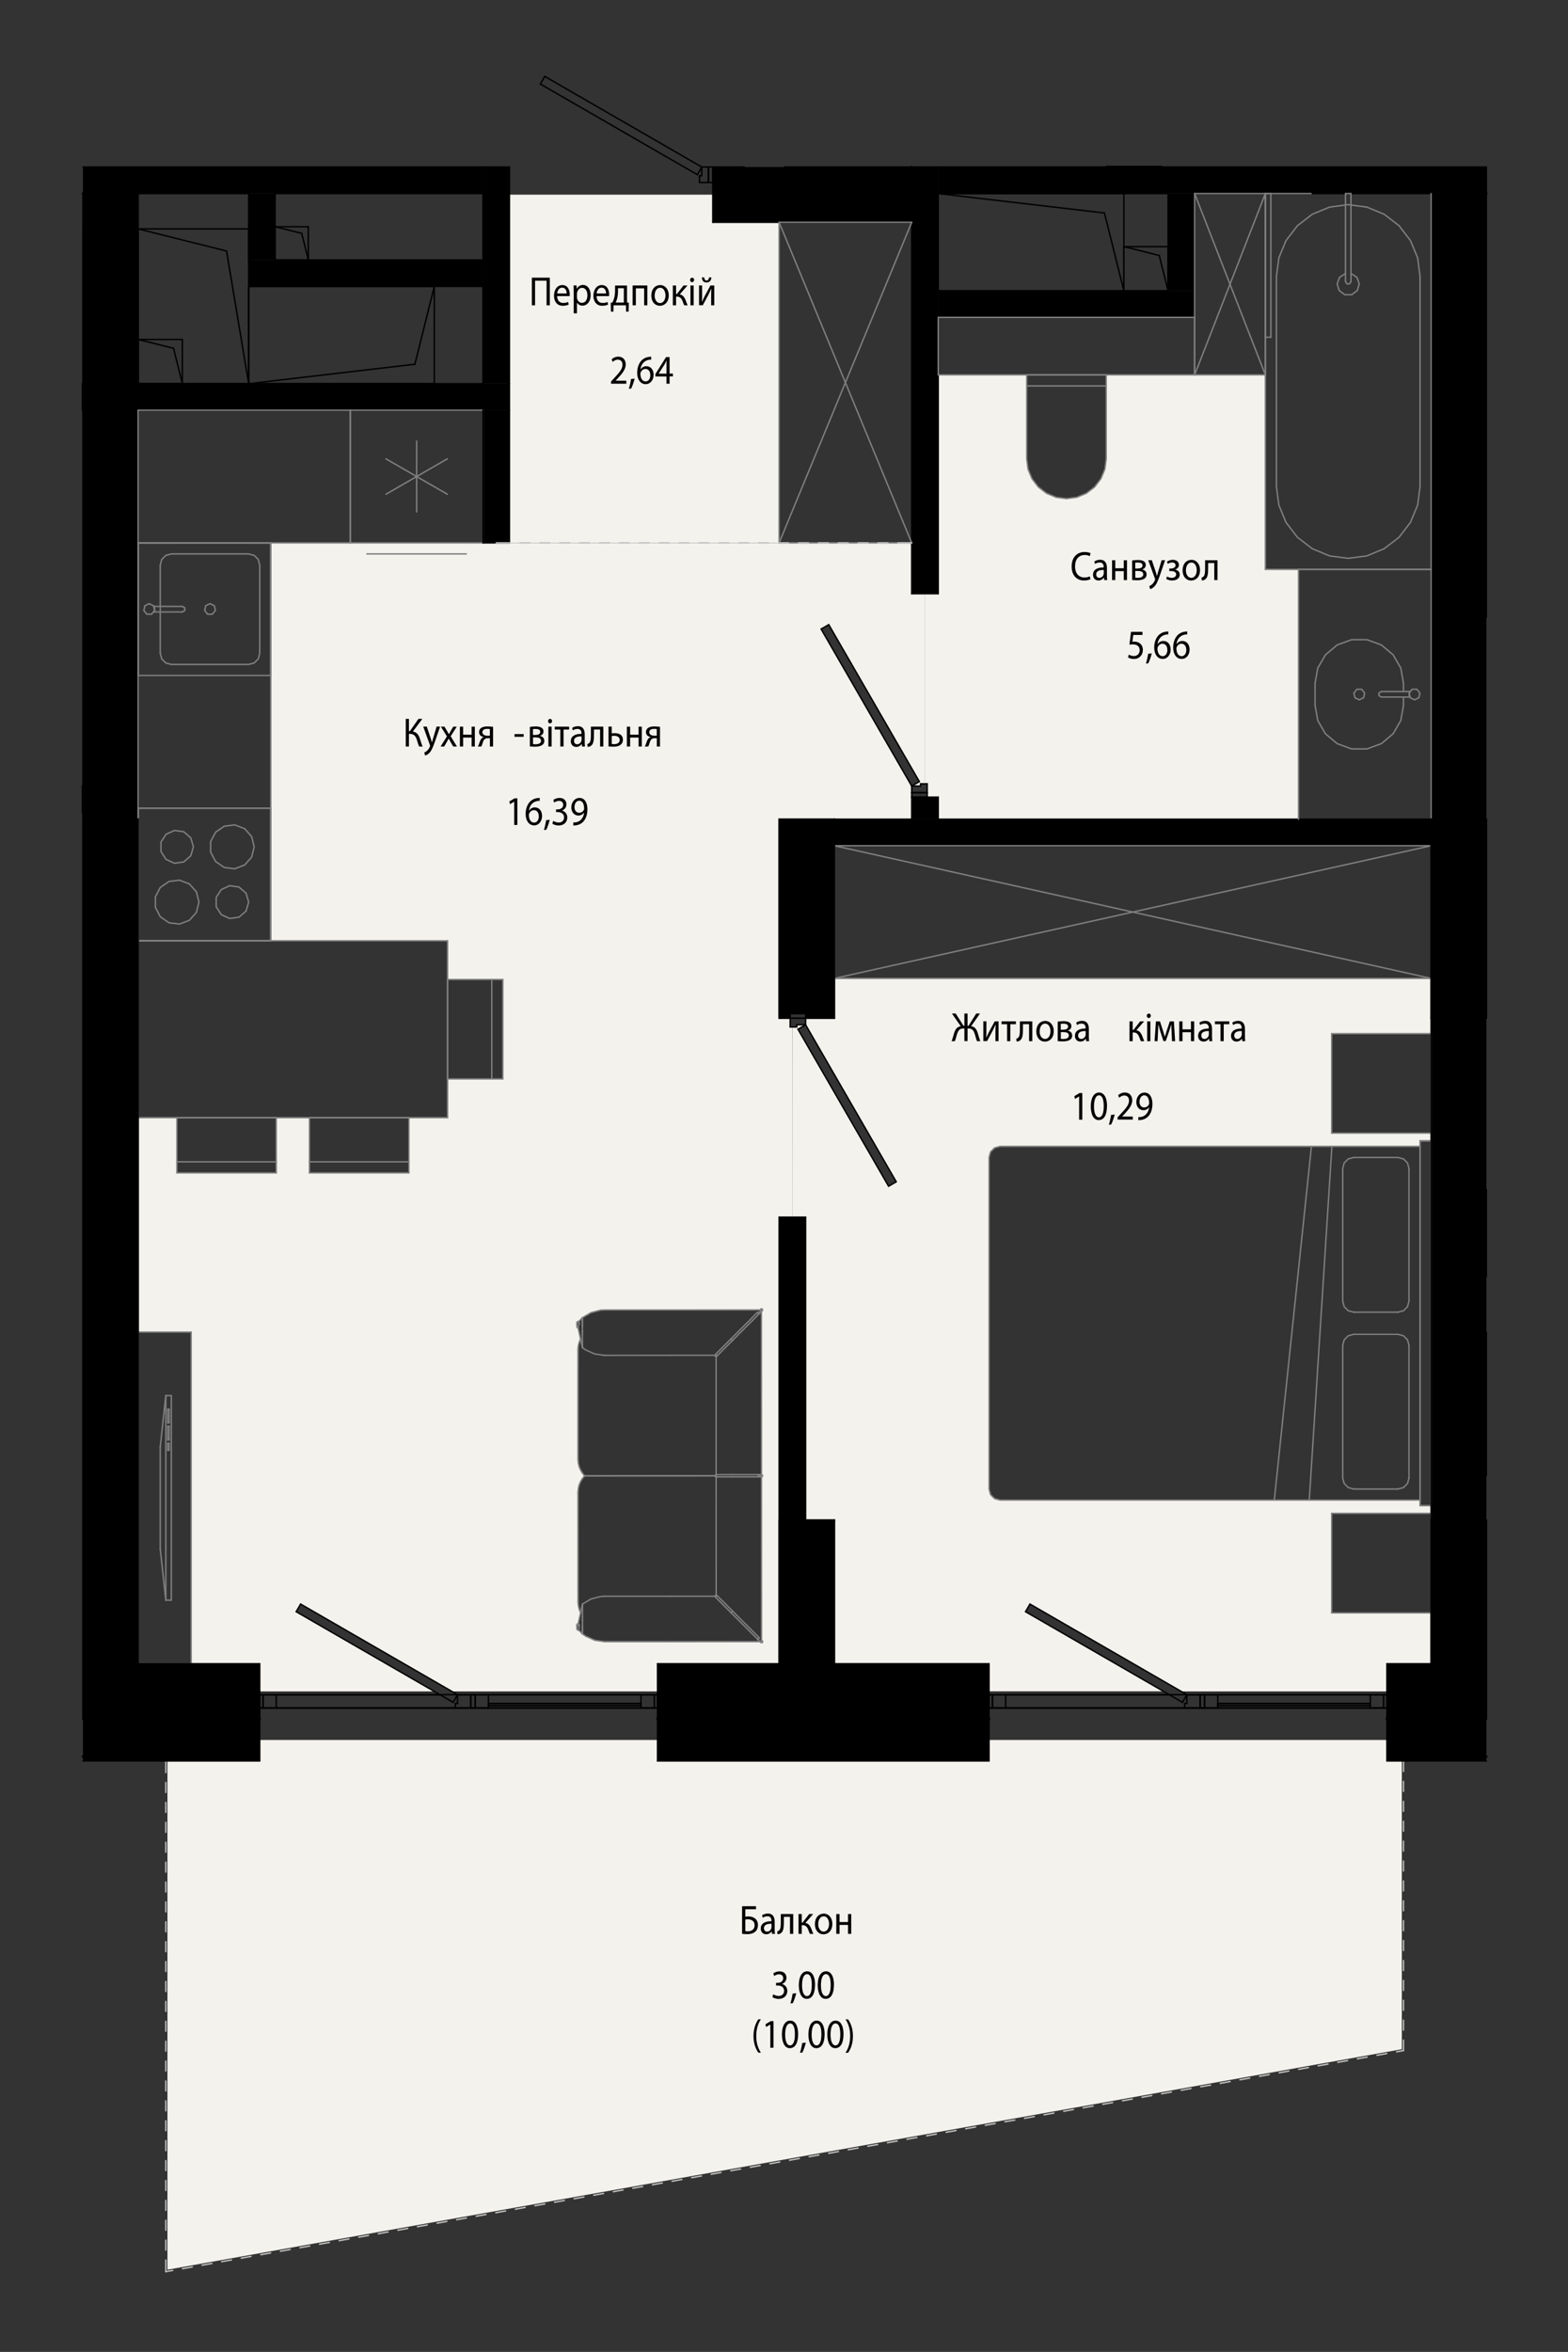 <?xml version="1.0" encoding="UTF-8"?>
<svg id="_Шар_1" data-name="Шар 1" xmlns="http://www.w3.org/2000/svg" viewBox="0 0 268.11 402.04">
  <rect x="0" y="0" width="268.11" height="402.04" fill="#333333" stroke="none"/>
  <defs>
    <style>
      .cls-1 {
        stroke-width: .28px;
      }

      .cls-1, .cls-2, .cls-3, .cls-4, .cls-5 {
        fill: none;
        stroke-linecap: round;
        stroke-miterlimit: 10;
      }

      .cls-1, .cls-4, .cls-5 {
        stroke: #000;
      }

      .cls-2 {
        stroke: silver;
      }

      .cls-2, .cls-3, .cls-5 {
        stroke-width: .24px;
      }

      .cls-3 {
        stroke: gray;
      }

      .cls-6 {
        fill: #f4f2ed;
      }

      .cls-4 {
        stroke-width: .43px;
      }
    </style>
  </defs>
  <g>
    <rect x="244.7" y="140.04" width="9.45" height="34.01"/>
    <rect x="244.7" y="259.84" width="9.45" height="34.01"/>
    <polygon points="133.22 174.05 135.11 174.05 135.11 173.29 137.75 173.29 137.75 174.05 142.67 174.05 142.67 140.04 133.22 140.04 133.22 174.05"/>
    <polygon points="142.67 293.85 142.67 259.84 133.22 259.84 133.22 293.85 134.14 293.85 142.67 293.85"/>
    <polygon points="14.18 293.85 23.62 293.85 23.62 140.04 14.18 140.04 14.18 203.36 14.18 293.85"/>
    <path class="cls-6" d="M151.94,202.78l-15.49-26.84,1.31-.76,15.49,26.84-1.31,.76Zm50.02,86.35h35.18v-4.72h7.56v-8.69h-17.01v-17.01h17.01v-1.32h-1.89v-.94h-71.8l-.49-.06-.46-.19-.39-.3-.3-.39-.19-.46-.06-.49v-56.69l.06-.49,.19-.46,.3-.39,.39-.3,.46-.19,.49-.06h71.8v-.94h1.89v-1.32h-17.01v-17.01h17.01v-9.45h-102.04v6.8h-4.91v1.13h-1.51v.38h-.76v32.5h2.27v51.77h4.91v24.56h26.45v4.72h29.82l-23.59-13.62,.76-1.31,18.06,10.43,7.8,4.5Z"/>
    <polygon class="cls-6" points="222.03 140.04 222.03 97.33 216.36 97.33 216.36 64.08 189.15 64.08 189.15 78.44 188.92 80.2 188.24 81.84 187.16 83.25 185.75 84.33 184.11 85.01 182.35 85.24 180.59 85.01 178.95 84.33 177.54 83.25 176.46 81.84 175.78 80.2 175.55 78.44 175.55 64.08 160.43 64.08 160.43 101.49 158.16 101.49 158.16 133.99 158.54 133.99 158.54 136.26 160.43 136.26 160.43 140.04 222.03 140.04 222.03 140.04"/>
    <path class="cls-6" d="M155.89,134.37l-15.49-26.84,1.31-.76,15.49,26.84-.35,.2-.96,.55Zm-57.05,143.34v-.07l-.1,.04,.1,.03Zm0,.17l-.02-.16-.15,.08,.14,.07h.02Zm4.54,2.75l-1.35-.18-1.2-.42-1.35-.84-.63-.62-.1-.05h-.08s.05-.83,.05-.83l.13-.12,.05-.1,.4-1.81-.35-1.02-.1-.97v-18.58s.18-1.14,.18-1.14l.47-1.01,.44-.69-.59-.81-.39-1.04-.12-.94,.05-19.13,.13-.75,.26-.65-.45-1.98h-.12s-.02-.16-.02-.16l.14,.16v-.3s-.13-.02-.13-.02h-.05v-.57s.2-.05,.2-.05l.89-.84,1.27-.74,1.29-.39,1.07-.1h26.83s0,28.23,0,28.23l.08,.11v.08s.08-.08,.08-.08l-.08,.16-.08,.03v28.16s-26.82,0-26.82,0h0Zm-4.55-53.64h0v.12s0-.12,0-.12Zm0,.12h0v.38s0-.38,0-.38Zm-54.42,62.02h29.82l-23.59-13.62,.76-1.31,25.86,14.93h35.18v-4.72h20.79v-76.34s2.27,0,2.27,0l-.04-32.5h-.34v-1.51h-1.89v-34.01h22.67v-5.67h1.51v-.38h.76v-32.5h-2.27v-8.69H46.3v68.02h30.23v6.61h9.45v17.01h-9.45v6.61h-6.61v9.45h-17.01v-9.45h-5.67v9.45H30.24v-9.45h-6.61v36.66h9.07v56.69h11.72v4.72Z"/>
    <polygon class="cls-6" points="87.11 92.8 133.22 92.8 133.22 38 121.88 38 121.88 33.28 87.11 33.28 87.11 70.12 87.11 92.8"/>
    <polygon class="cls-6" points="28.63 387.99 239.7 350.3 239.7 301.03 237.14 301.03 237.14 297.44 169.12 297.44 169.12 301.03 112.43 301.03 112.43 297.44 44.41 297.44 44.41 301.03 28.63 301.03 28.63 301.16 28.63 387.99"/>
    <polygon points="14.18 140.04 23.62 140.04 23.62 33.09 14.18 33.09 14.18 138.9 14.18 140.04"/>
    <path d="M160.43,101.49V28.55h-4.53V101.49h4.53Zm-1.89,38.55h1.89v-3.78h-4.53v3.78h2.65Z"/>
    <polygon points="199.73 33.09 254.15 33.09 254.15 28.55 160.43 28.55 160.43 33.09 194.17 33.09 199.73 33.09"/>
    <polygon points="134.14 259.84 137.75 259.84 137.75 208.06 133.22 208.06 133.22 259.84 134.14 259.84"/>
    <rect x="244.7" y="33.09" width="9.45" height="106.95"/>
    <polygon points="82.58 33.09 82.58 28.55 14.18 28.55 14.18 33.09 74.11 33.09 82.58 33.09"/>
    <polygon points="204.27 54.25 204.27 49.72 160.43 49.72 160.43 54.25 199.73 54.25 204.27 54.25"/>
    <polygon points="121.88 38 155.89 38 155.89 28.55 121.88 28.55 121.88 31.2 121.88 38"/>
    <polygon points="82.58 70.12 87.11 70.12 87.11 65.59 23.62 65.59 23.62 70.12 74.11 70.12 82.58 70.12"/>
    <polygon points="244.7 144.57 244.7 140.04 142.67 140.04 142.67 144.57 194.17 144.57 244.7 144.57"/>
    <rect x="82.58" y="28.55" width="4.53" height="37.04"/>
    <rect x="199.73" y="33.09" width="4.53" height="16.63"/>
    <polygon points="82.58 48.96 82.58 44.43 42.52 44.43 42.52 48.96 74.26 48.96 82.58 48.96"/>
    <rect x="42.52" y="33.09" width="4.53" height="11.34"/>
    <rect x="82.58" y="70.12" width="4.53" height="22.67"/>
    <rect x="244.7" y="174.05" width="9.45" height="85.79"/>
    <path d="M254.15,301.03v-.76h-16.25v-6.42h-.76v7.18h17.01Zm-141.72,0h56.69v-7.18h-.76v6.42h-55.18v-6.42h-.76v7.18Zm-79.54,0h11.52v-7.18h-.76v6.42H14.18v.76h18.71Z"/>
    <path d="M168.36,300.27v-6.42h-55.18v6.42h55.18Zm69.54,0h16.25v-6.42h-16.25v6.42Zm-223.72,0h29.48v-6.42H14.18v6.42Z"/>
    <path d="M112.43,293.85h20.79v-9.45h-20.79v9.45Zm-88.81,0h20.79v-9.45H23.62v9.45Z"/>
    <path d="M142.67,293.85h26.45v-9.45h-26.45v9.45Zm94.48,0h7.56v-9.45h-7.56v9.45Z"/>
    <line class="cls-5" x1="70.94" y1="62.26" x2="74.26" y2="48.96"/>
    <line class="cls-5" x1="70.94" y1="62.26" x2="42.52" y2="65.59"/>
    <line class="cls-5" x1="74.26" y1="48.96" x2="74.26" y2="65.59"/>
    <line class="cls-5" x1="42.52" y1="48.96" x2="74.26" y2="48.96"/>
    <line class="cls-5" x1="42.52" y1="65.59" x2="42.52" y2="48.96"/>
    <line class="cls-5" x1="74.26" y1="65.59" x2="42.52" y2="65.59"/>
    <line class="cls-5" x1="29.67" y1="59.54" x2="23.62" y2="58.03"/>
    <line class="cls-5" x1="29.67" y1="59.54" x2="31.18" y2="65.59"/>
    <line class="cls-5" x1="23.62" y1="58.03" x2="31.18" y2="58.03"/>
    <line class="cls-5" x1="23.62" y1="65.59" x2="23.62" y2="58.03"/>
    <line class="cls-5" x1="31.18" y1="65.59" x2="23.62" y2="65.59"/>
    <line class="cls-5" x1="31.18" y1="58.03" x2="31.18" y2="65.59"/>
    <line class="cls-5" x1="38.74" y1="42.91" x2="23.62" y2="39.13"/>
    <line class="cls-5" x1="38.74" y1="42.91" x2="42.52" y2="65.59"/>
    <line class="cls-5" x1="23.62" y1="39.13" x2="42.52" y2="39.13"/>
    <line class="cls-5" x1="23.62" y1="65.59" x2="23.62" y2="39.13"/>
    <line class="cls-5" x1="42.52" y1="65.59" x2="23.62" y2="65.59"/>
    <line class="cls-5" x1="42.52" y1="39.13" x2="42.52" y2="65.59"/>
    <line class="cls-5" x1="188.85" y1="36.41" x2="192.17" y2="49.72"/>
    <line class="cls-5" x1="188.85" y1="36.41" x2="160.43" y2="33.09"/>
    <line class="cls-5" x1="192.17" y1="33.09" x2="160.43" y2="33.09"/>
    <line class="cls-5" x1="160.43" y1="33.09" x2="160.43" y2="49.72"/>
    <line class="cls-5" x1="160.43" y1="49.72" x2="192.17" y2="49.72"/>
    <line class="cls-5" x1="192.17" y1="49.72" x2="192.17" y2="33.09"/>
    <line class="cls-5" x1="198.22" y1="43.67" x2="199.73" y2="49.72"/>
    <line class="cls-5" x1="198.22" y1="43.67" x2="192.17" y2="42.16"/>
    <line class="cls-5" x1="199.73" y1="42.16" x2="192.17" y2="42.16"/>
    <line class="cls-5" x1="192.17" y1="42.16" x2="192.17" y2="49.72"/>
    <line class="cls-5" x1="192.17" y1="49.72" x2="199.73" y2="49.72"/>
    <line class="cls-5" x1="199.73" y1="49.72" x2="199.73" y2="42.16"/>
    <line class="cls-5" x1="14.18" y1="65.59" x2="14.18" y2="58.03"/>
    <line class="cls-5" x1="14.18" y1="65.59" x2="14.18" y2="39.13"/>
    <line class="cls-5" x1="51.59" y1="39.89" x2="47.05" y2="38.76"/>
    <line class="cls-5" x1="51.59" y1="39.89" x2="52.72" y2="44.43"/>
    <line class="cls-5" x1="47.05" y1="38.76" x2="52.72" y2="38.76"/>
    <line class="cls-5" x1="47.05" y1="44.43" x2="47.05" y2="38.76"/>
    <line class="cls-5" x1="52.72" y1="44.43" x2="47.05" y2="44.43"/>
    <line class="cls-5" x1="52.72" y1="38.76" x2="52.72" y2="44.43"/>
    <line class="cls-2" x1="28.35" y1="388.33" x2="28.35" y2="386.34"/>
    <line class="cls-2" x1="28.35" y1="384.64" x2="28.35" y2="382.94"/>
    <line class="cls-2" x1="28.35" y1="381.24" x2="28.35" y2="379.54"/>
    <line class="cls-2" x1="28.35" y1="377.84" x2="28.35" y2="376.14"/>
    <line class="cls-2" x1="28.35" y1="374.44" x2="28.35" y2="372.74"/>
    <line class="cls-2" x1="28.35" y1="371.04" x2="28.35" y2="369.34"/>
    <line class="cls-2" x1="28.35" y1="367.64" x2="28.35" y2="365.93"/>
    <line class="cls-2" x1="28.35" y1="364.23" x2="28.35" y2="362.53"/>
    <line class="cls-2" x1="28.35" y1="360.83" x2="28.35" y2="359.13"/>
    <line class="cls-2" x1="28.35" y1="357.43" x2="28.35" y2="355.73"/>
    <line class="cls-2" x1="28.35" y1="354.03" x2="28.35" y2="352.33"/>
    <line class="cls-2" x1="28.35" y1="350.63" x2="28.35" y2="348.93"/>
    <line class="cls-2" x1="28.35" y1="347.23" x2="28.35" y2="345.53"/>
    <line class="cls-2" x1="28.35" y1="343.83" x2="28.35" y2="342.13"/>
    <line class="cls-2" x1="28.35" y1="340.43" x2="28.35" y2="338.72"/>
    <line class="cls-2" x1="28.35" y1="337.02" x2="28.35" y2="335.32"/>
    <line class="cls-2" x1="28.35" y1="333.62" x2="28.35" y2="331.92"/>
    <line class="cls-2" x1="28.35" y1="330.22" x2="28.35" y2="328.52"/>
    <line class="cls-2" x1="28.35" y1="326.82" x2="28.35" y2="325.12"/>
    <line class="cls-2" x1="28.35" y1="323.42" x2="28.35" y2="321.72"/>
    <line class="cls-2" x1="28.35" y1="320.02" x2="28.35" y2="318.32"/>
    <line class="cls-2" x1="28.35" y1="316.62" x2="28.35" y2="314.92"/>
    <line class="cls-2" x1="28.35" y1="313.22" x2="28.35" y2="311.52"/>
    <line class="cls-2" x1="28.35" y1="309.81" x2="28.35" y2="308.11"/>
    <line class="cls-2" x1="28.35" y1="306.41" x2="28.35" y2="304.71"/>
    <line class="cls-2" x1="28.35" y1="303.01" x2="28.35" y2="301.03"/>
    <line class="cls-2" x1="239.98" y1="301.03" x2="239.98" y2="302.82"/>
    <line class="cls-2" x1="239.98" y1="304.52" x2="239.98" y2="306.22"/>
    <line class="cls-2" x1="239.98" y1="307.93" x2="239.98" y2="309.63"/>
    <line class="cls-2" x1="239.98" y1="311.33" x2="239.98" y2="313.03"/>
    <line class="cls-2" x1="239.98" y1="314.73" x2="239.98" y2="316.43"/>
    <line class="cls-2" x1="239.98" y1="318.13" x2="239.98" y2="319.83"/>
    <line class="cls-2" x1="239.98" y1="321.53" x2="239.98" y2="323.23"/>
    <line class="cls-2" x1="239.98" y1="324.93" x2="239.98" y2="326.63"/>
    <line class="cls-2" x1="239.98" y1="328.33" x2="239.98" y2="330.03"/>
    <line class="cls-2" x1="239.98" y1="331.73" x2="239.98" y2="333.43"/>
    <line class="cls-2" x1="239.98" y1="335.13" x2="239.98" y2="336.84"/>
    <line class="cls-2" x1="239.98" y1="338.54" x2="239.98" y2="340.24"/>
    <line class="cls-2" x1="239.98" y1="341.94" x2="239.98" y2="343.64"/>
    <line class="cls-2" x1="239.98" y1="345.34" x2="239.98" y2="347.04"/>
    <line class="cls-2" x1="239.98" y1="348.74" x2="239.98" y2="350.53"/>
    <line class="cls-2" x1="239.98" y1="350.53" x2="238.8" y2="350.75"/>
    <line class="cls-2" x1="237.12" y1="351.04" x2="235.45" y2="351.34"/>
    <line class="cls-2" x1="233.77" y1="351.64" x2="232.1" y2="351.94"/>
    <line class="cls-2" x1="230.43" y1="352.24" x2="228.75" y2="352.54"/>
    <line class="cls-2" x1="227.08" y1="352.84" x2="225.4" y2="353.14"/>
    <line class="cls-2" x1="223.73" y1="353.44" x2="222.06" y2="353.74"/>
    <line class="cls-2" x1="220.38" y1="354.03" x2="218.71" y2="354.33"/>
    <line class="cls-2" x1="217.03" y1="354.63" x2="215.36" y2="354.93"/>
    <line class="cls-2" x1="213.68" y1="355.23" x2="212.01" y2="355.53"/>
    <line class="cls-2" x1="210.34" y1="355.83" x2="208.66" y2="356.13"/>
    <line class="cls-2" x1="206.99" y1="356.43" x2="205.31" y2="356.72"/>
    <line class="cls-2" x1="203.64" y1="357.02" x2="201.97" y2="357.32"/>
    <line class="cls-2" x1="200.29" y1="357.62" x2="198.62" y2="357.92"/>
    <line class="cls-2" x1="196.94" y1="358.22" x2="195.27" y2="358.52"/>
    <line class="cls-2" x1="193.6" y1="358.82" x2="191.92" y2="359.12"/>
    <line class="cls-2" x1="190.25" y1="359.42" x2="188.57" y2="359.71"/>
    <line class="cls-2" x1="186.9" y1="360.01" x2="185.22" y2="360.31"/>
    <line class="cls-2" x1="183.55" y1="360.61" x2="181.88" y2="360.91"/>
    <line class="cls-2" x1="180.2" y1="361.21" x2="178.53" y2="361.51"/>
    <line class="cls-2" x1="176.85" y1="361.81" x2="175.18" y2="362.11"/>
    <line class="cls-2" x1="173.51" y1="362.41" x2="171.83" y2="362.7"/>
    <line class="cls-2" x1="170.16" y1="363" x2="168.48" y2="363.3"/>
    <line class="cls-2" x1="166.81" y1="363.6" x2="165.13" y2="363.9"/>
    <line class="cls-2" x1="163.46" y1="364.2" x2="161.79" y2="364.5"/>
    <line class="cls-2" x1="160.11" y1="364.8" x2="158.44" y2="365.1"/>
    <line class="cls-2" x1="156.76" y1="365.39" x2="155.09" y2="365.69"/>
    <line class="cls-2" x1="153.42" y1="365.99" x2="151.74" y2="366.29"/>
    <line class="cls-2" x1="150.07" y1="366.59" x2="148.39" y2="366.89"/>
    <line class="cls-2" x1="146.72" y1="367.19" x2="145.05" y2="367.49"/>
    <line class="cls-2" x1="143.37" y1="367.79" x2="141.7" y2="368.09"/>
    <line class="cls-2" x1="140.02" y1="368.38" x2="138.35" y2="368.68"/>
    <line class="cls-2" x1="136.67" y1="368.98" x2="135" y2="369.28"/>
    <line class="cls-2" x1="133.33" y1="369.58" x2="131.65" y2="369.88"/>
    <line class="cls-2" x1="129.98" y1="370.18" x2="128.3" y2="370.48"/>
    <line class="cls-2" x1="126.63" y1="370.78" x2="124.96" y2="371.07"/>
    <line class="cls-2" x1="123.28" y1="371.37" x2="121.61" y2="371.67"/>
    <line class="cls-2" x1="119.93" y1="371.97" x2="118.26" y2="372.27"/>
    <line class="cls-2" x1="116.59" y1="372.57" x2="114.91" y2="372.87"/>
    <line class="cls-2" x1="113.24" y1="373.17" x2="111.56" y2="373.47"/>
    <line class="cls-2" x1="109.89" y1="373.77" x2="108.21" y2="374.06"/>
    <line class="cls-2" x1="106.54" y1="374.36" x2="104.87" y2="374.66"/>
    <line class="cls-2" x1="103.19" y1="374.96" x2="101.52" y2="375.26"/>
    <line class="cls-2" x1="99.84" y1="375.56" x2="98.17" y2="375.86"/>
    <line class="cls-2" x1="96.5" y1="376.16" x2="94.82" y2="376.46"/>
    <line class="cls-2" x1="93.15" y1="376.75" x2="91.47" y2="377.05"/>
    <line class="cls-2" x1="89.8" y1="377.35" x2="88.13" y2="377.65"/>
    <line class="cls-2" x1="86.45" y1="377.95" x2="84.78" y2="378.25"/>
    <line class="cls-2" x1="83.1" y1="378.55" x2="81.43" y2="378.85"/>
    <line class="cls-2" x1="79.75" y1="379.15" x2="78.08" y2="379.45"/>
    <line class="cls-2" x1="76.41" y1="379.74" x2="74.73" y2="380.04"/>
    <line class="cls-2" x1="73.06" y1="380.34" x2="71.38" y2="380.64"/>
    <line class="cls-2" x1="69.71" y1="380.94" x2="68.04" y2="381.24"/>
    <line class="cls-2" x1="66.36" y1="381.54" x2="64.69" y2="381.84"/>
    <line class="cls-2" x1="63.01" y1="382.14" x2="61.34" y2="382.43"/>
    <line class="cls-2" x1="59.67" y1="382.73" x2="57.99" y2="383.03"/>
    <line class="cls-2" x1="56.32" y1="383.33" x2="54.64" y2="383.63"/>
    <line class="cls-2" x1="52.97" y1="383.93" x2="51.29" y2="384.23"/>
    <line class="cls-2" x1="49.62" y1="384.53" x2="47.95" y2="384.83"/>
    <line class="cls-2" x1="46.27" y1="385.13" x2="44.6" y2="385.42"/>
    <line class="cls-2" x1="42.92" y1="385.72" x2="41.25" y2="386.02"/>
    <line class="cls-2" x1="39.58" y1="386.32" x2="37.9" y2="386.62"/>
    <line class="cls-2" x1="36.23" y1="386.92" x2="34.55" y2="387.22"/>
    <line class="cls-2" x1="32.88" y1="387.52" x2="31.21" y2="387.82"/>
    <line class="cls-2" x1="29.53" y1="388.11" x2="28.35" y2="388.33"/>
    <line class="cls-5" x1="23.62" y1="140.04" x2="23.62" y2="70.12"/>
    <line class="cls-5" x1="23.62" y1="65.59" x2="23.62" y2="33.09"/>
    <line class="cls-5" x1="14.18" y1="33.09" x2="14.18" y2="65.59"/>
    <line class="cls-5" x1="14.18" y1="70.12" x2="14.18" y2="134.37"/>
    <line class="cls-5" x1="14.18" y1="138.9" x2="14.18" y2="140.04"/>
    <line class="cls-5" x1="14.18" y1="140.04" x2="23.62" y2="140.04"/>
    <line class="cls-4" x1="23.62" y1="33.09" x2="14.18" y2="33.09"/>
    <line class="cls-5" x1="155.89" y1="38" x2="155.89" y2="101.49"/>
    <line class="cls-5" x1="155.89" y1="101.49" x2="160.43" y2="101.49"/>
    <line class="cls-5" x1="160.43" y1="101.49" x2="160.43" y2="54.25"/>
    <line class="cls-5" x1="160.43" y1="49.72" x2="160.43" y2="33.09"/>
    <line class="cls-5" x1="160.43" y1="28.55" x2="155.89" y2="28.55"/>
    <line class="cls-5" x1="155.89" y1="136.26" x2="155.89" y2="140.04"/>
    <line class="cls-5" x1="160.43" y1="140.04" x2="160.43" y2="136.26"/>
    <line class="cls-5" x1="160.43" y1="136.26" x2="155.89" y2="136.26"/>
    <line class="cls-5" x1="160.43" y1="33.09" x2="199.73" y2="33.09"/>
    <line class="cls-5" x1="204.27" y1="33.09" x2="244.7" y2="33.09"/>
    <line class="cls-5" x1="254.15" y1="33.09" x2="254.15" y2="28.55"/>
    <line class="cls-5" x1="254.15" y1="28.55" x2="198.6" y2="28.55"/>
    <line class="cls-5" x1="189.15" y1="28.55" x2="160.43" y2="28.55"/>
    <line class="cls-5" x1="133.22" y1="208.06" x2="133.22" y2="259.84"/>
    <line class="cls-5" x1="133.22" y1="259.84" x2="137.75" y2="259.84"/>
    <line class="cls-5" x1="137.75" y1="259.84" x2="137.75" y2="208.06"/>
    <line class="cls-5" x1="137.75" y1="208.06" x2="133.22" y2="208.06"/>
    <line class="cls-5" x1="244.7" y1="33.09" x2="244.7" y2="140.04"/>
    <line class="cls-5" x1="244.7" y1="140.04" x2="254.15" y2="140.04"/>
    <line class="cls-5" x1="254.15" y1="105.56" x2="254.15" y2="33.09"/>
    <line class="cls-4" x1="254.15" y1="33.09" x2="244.7" y2="33.09"/>
    <line class="cls-5" x1="82.58" y1="28.55" x2="14.18" y2="28.55"/>
    <line class="cls-5" x1="23.62" y1="33.09" x2="42.52" y2="33.09"/>
    <line class="cls-5" x1="47.05" y1="33.09" x2="82.58" y2="33.09"/>
    <line class="cls-4" x1="14.18" y1="70.12" x2="14.18" y2="65.59"/>
    <line class="cls-5" x1="160.43" y1="54.25" x2="204.27" y2="54.25"/>
    <line class="cls-5" x1="204.27" y1="54.25" x2="204.27" y2="49.72"/>
    <line class="cls-5" x1="199.73" y1="49.72" x2="160.43" y2="49.72"/>
    <line class="cls-5" x1="121.88" y1="38" x2="155.89" y2="38"/>
    <line class="cls-5" x1="155.89" y1="28.55" x2="134.14" y2="28.55"/>
    <line class="cls-5" x1="127.25" y1="28.55" x2="121.88" y2="28.55"/>
    <line class="cls-5" x1="121.88" y1="28.55" x2="121.88" y2="38"/>
    <line class="cls-4" x1="155.89" y1="38" x2="155.89" y2="28.55"/>
    <line class="cls-5" x1="23.62" y1="70.12" x2="82.58" y2="70.12"/>
    <line class="cls-5" x1="87.11" y1="70.12" x2="87.11" y2="65.59"/>
    <line class="cls-5" x1="82.58" y1="65.59" x2="23.62" y2="65.59"/>
    <line class="cls-4" x1="23.62" y1="65.59" x2="23.62" y2="70.12"/>
    <line class="cls-5" x1="244.7" y1="140.04" x2="160.43" y2="140.04"/>
    <line class="cls-5" x1="155.89" y1="140.04" x2="142.67" y2="140.04"/>
    <line class="cls-5" x1="142.67" y1="140.04" x2="142.67" y2="144.57"/>
    <line class="cls-5" x1="142.67" y1="144.57" x2="244.7" y2="144.57"/>
    <line class="cls-5" x1="244.7" y1="144.57" x2="244.7" y2="140.04"/>
    <line class="cls-5" x1="254.15" y1="30.44" x2="254.15" y2="33.09"/>
    <line class="cls-5" x1="93.15" y1="13.06" x2="92.4" y2="14.37"/>
    <line class="cls-5" x1="92.4" y1="14.37" x2="119.24" y2="29.86"/>
    <line class="cls-5" x1="119.24" y1="29.86" x2="119.99" y2="28.55"/>
    <line class="cls-5" x1="119.99" y1="28.55" x2="93.15" y2="13.06"/>
    <line class="cls-5" x1="121.13" y1="31.2" x2="121.13" y2="28.55"/>
    <line class="cls-5" x1="121.13" y1="28.55" x2="119.99" y2="28.55"/>
    <line class="cls-5" x1="119.99" y1="28.55" x2="119.99" y2="30.06"/>
    <line class="cls-5" x1="119.99" y1="30.06" x2="119.61" y2="30.06"/>
    <line class="cls-5" x1="119.61" y1="30.06" x2="119.61" y2="31.2"/>
    <line class="cls-5" x1="119.61" y1="31.2" x2="121.13" y2="31.2"/>
    <line class="cls-5" x1="121.13" y1="31.2" x2="121.88" y2="31.2"/>
    <line class="cls-5" x1="121.88" y1="31.2" x2="121.88" y2="28.55"/>
    <line class="cls-5" x1="121.88" y1="28.55" x2="121.13" y2="28.55"/>
    <line class="cls-5" x1="121.13" y1="28.55" x2="121.13" y2="31.2"/>
    <line class="cls-5" x1="155.89" y1="134.37" x2="140.4" y2="107.53"/>
    <line class="cls-5" x1="157.2" y1="133.61" x2="155.89" y2="134.37"/>
    <line class="cls-5" x1="141.71" y1="106.78" x2="157.2" y2="133.61"/>
    <line class="cls-5" x1="140.4" y1="107.53" x2="141.71" y2="106.78"/>
    <line class="cls-5" x1="158.54" y1="133.99" x2="158.54" y2="135.5"/>
    <line class="cls-5" x1="157.41" y1="133.99" x2="158.54" y2="133.99"/>
    <line class="cls-5" x1="157.41" y1="134.37" x2="157.41" y2="133.99"/>
    <line class="cls-5" x1="155.89" y1="134.37" x2="157.41" y2="134.37"/>
    <line class="cls-5" x1="155.89" y1="135.5" x2="155.89" y2="134.37"/>
    <line class="cls-5" x1="158.54" y1="135.5" x2="155.89" y2="135.5"/>
    <line class="cls-5" x1="155.89" y1="135.5" x2="158.54" y2="135.5"/>
    <line class="cls-5" x1="155.89" y1="136.26" x2="155.89" y2="135.5"/>
    <line class="cls-5" x1="158.54" y1="136.26" x2="155.89" y2="136.26"/>
    <line class="cls-5" x1="158.54" y1="135.5" x2="158.54" y2="136.26"/>
    <line class="cls-3" x1="23.62" y1="70.12" x2="23.62" y2="92.8"/>
    <line class="cls-3" x1="23.62" y1="92.8" x2="59.9" y2="92.8"/>
    <line class="cls-3" x1="59.9" y1="92.8" x2="59.9" y2="70.12"/>
    <line class="cls-3" x1="59.9" y1="70.12" x2="23.62" y2="70.12"/>
    <line class="cls-3" x1="46.3" y1="138.15" x2="46.3" y2="160.82"/>
    <line class="cls-3" x1="23.62" y1="138.15" x2="46.3" y2="138.15"/>
    <line class="cls-3" x1="23.62" y1="160.82" x2="23.62" y2="138.15"/>
    <line class="cls-3" x1="46.3" y1="160.82" x2="23.62" y2="160.82"/>
    <polyline class="cls-3" points="33.07 144.76 32.62 146.29 31.42 147.34 29.83 147.57 28.38 146.9 27.52 145.56 27.52 143.96 28.38 142.62 29.83 141.96 31.42 142.18 32.62 143.23 33.07 144.76"/>
    <polyline class="cls-3" points="43.46 144.76 43.03 146.52 41.83 147.87 40.14 148.51 38.35 148.29 36.86 147.27 36.02 145.67 36.02 143.86 36.86 142.26 38.35 141.23 40.14 141.01 41.83 141.65 43.03 143.01 43.46 144.76"/>
    <polyline class="cls-3" points="42.52 154.21 42.07 155.74 40.86 156.79 39.28 157.01 37.83 156.35 36.97 155.01 36.97 153.41 37.83 152.07 39.28 151.4 40.86 151.63 42.07 152.68 42.52 154.21"/>
    <polyline class="cls-3" points="34.02 154.21 33.58 155.97 32.38 157.32 30.69 157.96 28.9 157.74 27.41 156.72 26.57 155.11 26.57 153.3 27.41 151.7 28.9 150.68 30.69 150.46 32.38 151.1 33.58 152.45 34.02 154.21"/>
    <line class="cls-3" x1="46.3" y1="138.15" x2="46.3" y2="160.82"/>
    <line class="cls-3" x1="23.62" y1="138.15" x2="46.3" y2="138.15"/>
    <line class="cls-3" x1="46.3" y1="160.82" x2="23.62" y2="160.82"/>
    <line class="cls-3" x1="23.62" y1="160.82" x2="23.62" y2="138.15"/>
    <line class="cls-3" x1="23.62" y1="92.8" x2="23.62" y2="115.47"/>
    <line class="cls-3" x1="23.62" y1="115.47" x2="46.3" y2="115.47"/>
    <line class="cls-3" x1="46.3" y1="115.47" x2="46.3" y2="92.8"/>
    <line class="cls-3" x1="46.3" y1="92.8" x2="23.62" y2="92.8"/>
    <line class="cls-3" x1="23.62" y1="92.8" x2="23.62" y2="115.47"/>
    <line class="cls-3" x1="46.3" y1="92.8" x2="23.62" y2="92.8"/>
    <line class="cls-3" x1="46.3" y1="115.47" x2="46.3" y2="92.8"/>
    <polyline class="cls-3" points="25.51 103.19 24.78 103.55 24.59 104.35 25.1 104.99 25.92 104.99 26.44 104.35 26.25 103.55 25.51 103.19"/>
    <polyline class="cls-3" points="31.18 104.61 31.59 104.37 31.59 103.9 31.18 103.66"/>
    <line class="cls-3" x1="26.33" y1="104.61" x2="31.18" y2="104.61"/>
    <polyline class="cls-3" points="26.33 103.66 26.46 104.14 26.33 104.61"/>
    <line class="cls-3" x1="31.18" y1="103.66" x2="26.33" y2="103.66"/>
    <polyline class="cls-3" points="35.91 103.19 35.17 103.55 34.99 104.35 35.5 104.99 36.32 104.99 36.83 104.35 36.65 103.55 35.91 103.19"/>
    <polyline class="cls-3" points="29.29 94.69 28.35 94.94 27.66 95.63 27.4 96.58"/>
    <line class="cls-3" x1="42.52" y1="94.69" x2="29.29" y2="94.69"/>
    <polyline class="cls-3" points="44.41 96.58 44.16 95.63 43.46 94.94 42.52 94.69"/>
    <line class="cls-3" x1="44.41" y1="111.69" x2="44.41" y2="96.58"/>
    <polyline class="cls-3" points="42.52 113.58 43.46 113.33 44.16 112.64 44.41 111.69"/>
    <line class="cls-3" x1="29.29" y1="113.58" x2="42.52" y2="113.58"/>
    <polyline class="cls-3" points="27.4 111.69 27.66 112.64 28.35 113.33 29.29 113.58"/>
    <line class="cls-3" x1="27.4" y1="96.58" x2="27.4" y2="111.69"/>
    <line class="cls-3" x1="23.62" y1="92.8" x2="23.62" y2="160.82"/>
    <line class="cls-3" x1="23.62" y1="160.82" x2="46.3" y2="160.82"/>
    <line class="cls-3" x1="46.3" y1="160.82" x2="46.3" y2="92.8"/>
    <line class="cls-3" x1="46.3" y1="92.8" x2="23.62" y2="92.8"/>
    <line class="cls-3" x1="82.58" y1="70.12" x2="59.9" y2="70.12"/>
    <line class="cls-3" x1="59.9" y1="70.12" x2="59.9" y2="92.8"/>
    <line class="cls-3" x1="59.9" y1="92.8" x2="82.58" y2="92.8"/>
    <line class="cls-3" x1="82.58" y1="92.8" x2="82.58" y2="70.12"/>
    <line class="cls-3" x1="79.74" y1="94.69" x2="62.74" y2="94.69"/>
    <line class="cls-3" x1="76.48" y1="84.48" x2="66" y2="78.44"/>
    <line class="cls-3" x1="66" y1="84.48" x2="76.48" y2="78.44"/>
    <line class="cls-3" x1="71.24" y1="87.51" x2="71.24" y2="75.41"/>
    <line class="cls-5" x1="137.75" y1="175.18" x2="153.25" y2="202.02"/>
    <line class="cls-5" x1="136.44" y1="175.94" x2="137.75" y2="175.18"/>
    <line class="cls-5" x1="151.94" y1="202.78" x2="136.44" y2="175.94"/>
    <line class="cls-5" x1="153.25" y1="202.02" x2="151.94" y2="202.78"/>
    <line class="cls-5" x1="135.11" y1="175.56" x2="135.11" y2="174.05"/>
    <line class="cls-5" x1="136.24" y1="175.56" x2="135.11" y2="175.56"/>
    <line class="cls-5" x1="136.24" y1="175.18" x2="136.24" y2="175.56"/>
    <line class="cls-5" x1="137.75" y1="175.18" x2="136.24" y2="175.18"/>
    <line class="cls-5" x1="137.75" y1="174.05" x2="137.75" y2="175.18"/>
    <line class="cls-5" x1="135.11" y1="174.05" x2="137.75" y2="174.05"/>
    <line class="cls-5" x1="137.75" y1="174.05" x2="135.11" y2="174.05"/>
    <line class="cls-5" x1="137.75" y1="173.29" x2="137.75" y2="174.05"/>
    <line class="cls-5" x1="135.11" y1="173.29" x2="137.75" y2="173.29"/>
    <line class="cls-5" x1="135.11" y1="174.05" x2="135.11" y2="173.29"/>
    <line class="cls-3" x1="244.7" y1="193.7" x2="244.7" y2="176.7"/>
    <line class="cls-3" x1="244.7" y1="176.7" x2="227.7" y2="176.7"/>
    <line class="cls-3" x1="227.7" y1="176.7" x2="227.7" y2="193.7"/>
    <line class="cls-3" x1="227.7" y1="193.7" x2="244.7" y2="193.7"/>
    <line class="cls-3" x1="244.7" y1="275.71" x2="244.7" y2="258.7"/>
    <line class="cls-3" x1="244.7" y1="258.7" x2="227.7" y2="258.7"/>
    <line class="cls-3" x1="227.7" y1="258.7" x2="227.7" y2="275.71"/>
    <line class="cls-3" x1="227.7" y1="275.71" x2="244.7" y2="275.71"/>
    <line class="cls-3" x1="242.81" y1="195.02" x2="242.81" y2="257.38"/>
    <line class="cls-3" x1="242.81" y1="257.38" x2="244.7" y2="257.38"/>
    <line class="cls-3" x1="244.7" y1="257.38" x2="244.7" y2="195.02"/>
    <line class="cls-3" x1="244.7" y1="195.02" x2="242.81" y2="195.02"/>
    <polyline class="cls-3" points="231.48 228.09 230.53 228.34 229.84 229.04 229.59 229.98"/>
    <line class="cls-3" x1="239.03" y1="228.09" x2="231.48" y2="228.09"/>
    <polyline class="cls-3" points="240.92 229.98 240.67 229.04 239.98 228.34 239.03 228.09"/>
    <line class="cls-3" x1="240.92" y1="252.66" x2="240.92" y2="229.98"/>
    <polyline class="cls-3" points="239.03 254.54 239.98 254.29 240.67 253.6 240.92 252.66"/>
    <line class="cls-3" x1="231.48" y1="254.54" x2="239.03" y2="254.54"/>
    <polyline class="cls-3" points="229.59 252.66 229.84 253.6 230.53 254.29 231.48 254.54"/>
    <line class="cls-3" x1="229.59" y1="229.98" x2="229.59" y2="252.66"/>
    <polyline class="cls-3" points="231.48 197.86 230.53 198.11 229.84 198.8 229.59 199.75"/>
    <line class="cls-3" x1="239.03" y1="197.86" x2="231.48" y2="197.86"/>
    <polyline class="cls-3" points="240.92 199.75 240.67 198.8 239.98 198.11 239.03 197.86"/>
    <line class="cls-3" x1="240.92" y1="222.42" x2="240.92" y2="199.75"/>
    <polyline class="cls-3" points="239.03 224.31 239.98 224.06 240.67 223.37 240.92 222.42"/>
    <line class="cls-3" x1="231.48" y1="224.31" x2="239.03" y2="224.31"/>
    <polyline class="cls-3" points="229.59 222.42 229.84 223.37 230.53 224.06 231.48 224.31"/>
    <line class="cls-3" x1="229.59" y1="199.75" x2="229.59" y2="222.42"/>
    <line class="cls-3" x1="227.74" y1="195.97" x2="223.87" y2="256.43"/>
    <line class="cls-3" x1="224.24" y1="195.97" x2="217.89" y2="256.43"/>
    <polyline class="cls-3" points="169.12 254.54 169.37 255.49 170.07 256.18 171.01 256.43"/>
    <line class="cls-3" x1="171.01" y1="256.43" x2="242.81" y2="256.43"/>
    <polyline class="cls-3" points="171.01 195.97 170.07 196.22 169.37 196.91 169.12 197.86"/>
    <line class="cls-3" x1="169.12" y1="197.86" x2="169.12" y2="254.54"/>
    <line class="cls-3" x1="242.81" y1="195.97" x2="171.01" y2="195.97"/>
    <line class="cls-3" x1="242.81" y1="257.38" x2="244.7" y2="257.38"/>
    <line class="cls-3" x1="242.81" y1="195.02" x2="242.81" y2="257.38"/>
    <line class="cls-3" x1="244.7" y1="195.02" x2="242.81" y2="195.02"/>
    <line class="cls-3" x1="244.7" y1="257.38" x2="244.7" y2="195.02"/>
    <line class="cls-3" x1="142.67" y1="167.25" x2="142.67" y2="144.57"/>
    <line class="cls-3" x1="244.7" y1="167.25" x2="142.67" y2="167.25"/>
    <line class="cls-3" x1="142.67" y1="144.57" x2="244.7" y2="144.57"/>
    <line class="cls-3" x1="244.7" y1="144.57" x2="142.67" y2="167.25"/>
    <line class="cls-3" x1="142.67" y1="144.57" x2="244.7" y2="167.25"/>
    <line class="cls-3" x1="244.7" y1="140.04" x2="244.7" y2="97.33"/>
    <line class="cls-3" x1="244.7" y1="97.33" x2="222.03" y2="97.33"/>
    <line class="cls-3" x1="222.03" y1="97.33" x2="222.03" y2="140.04"/>
    <polyline class="cls-3" points="232.42 119.63 233.16 119.27 233.34 118.48 232.83 117.83 232.01 117.83 231.5 118.48 231.68 119.27 232.42 119.63"/>
    <polyline class="cls-3" points="241.87 119.63 242.61 119.27 242.79 118.48 242.28 117.83 241.46 117.83 240.95 118.48 241.13 119.27 241.87 119.63"/>
    <polyline class="cls-3" points="236.2 118.21 235.79 118.45 235.79 118.92 236.2 119.16"/>
    <line class="cls-3" x1="241.05" y1="118.21" x2="236.2" y2="118.21"/>
    <polyline class="cls-3" points="241.05 119.16 240.92 118.69 241.05 118.21"/>
    <line class="cls-3" x1="236.2" y1="119.16" x2="241.05" y2="119.16"/>
    <line class="cls-3" x1="239.98" y1="118.21" x2="239.98" y2="116.8"/>
    <polyline class="cls-3" points="224.86 120.58 225.32 123.16 226.63 125.43 228.64 127.12 231.11 128.02 233.73 128.02 236.2 127.12 238.21 125.43 239.52 123.16 239.98 120.58"/>
    <polyline class="cls-3" points="239.98 116.8 239.52 114.21 238.21 111.94 236.2 110.25 233.73 109.35 231.11 109.35 228.64 110.25 226.63 111.94 225.32 114.21 224.86 116.8"/>
    <line class="cls-3" x1="239.98" y1="120.58" x2="239.98" y2="119.16"/>
    <line class="cls-3" x1="224.86" y1="116.8" x2="224.86" y2="120.58"/>
    <line class="cls-3" x1="189.15" y1="78.44" x2="189.15" y2="64.08"/>
    <line class="cls-3" x1="189.15" y1="64.08" x2="175.55" y2="64.08"/>
    <line class="cls-3" x1="175.55" y1="64.08" x2="175.55" y2="78.44"/>
    <polyline class="cls-3" points="175.55 78.44 175.78 80.2 176.46 81.84 177.54 83.25 178.95 84.33 180.59 85.01 182.35 85.24 184.11 85.01 185.75 84.33 187.16 83.25 188.24 81.84 188.92 80.2 189.15 78.44"/>
    <line class="cls-3" x1="204.27" y1="54.25" x2="160.43" y2="54.25"/>
    <line class="cls-3" x1="160.43" y1="54.25" x2="160.43" y2="64.08"/>
    <line class="cls-3" x1="160.43" y1="64.08" x2="204.27" y2="64.08"/>
    <line class="cls-3" x1="204.27" y1="64.08" x2="204.27" y2="54.25"/>
    <line class="cls-3" x1="175.55" y1="65.97" x2="189.15" y2="65.97"/>
    <line class="cls-3" x1="155.89" y1="92.8" x2="133.22" y2="92.8"/>
    <line class="cls-3" x1="133.22" y1="38" x2="155.89" y2="38"/>
    <line class="cls-3" x1="133.22" y1="92.8" x2="133.22" y2="38"/>
    <line class="cls-3" x1="133.22" y1="38" x2="155.89" y2="92.8"/>
    <line class="cls-3" x1="133.22" y1="92.8" x2="155.89" y2="38"/>
    <line class="cls-3" x1="28.92" y1="240.9" x2="28.68" y2="240.9"/>
    <line class="cls-3" x1="28.68" y1="240.9" x2="28.68" y2="243.23"/>
    <line class="cls-3" x1="28.68" y1="243.23" x2="28.92" y2="243.23"/>
    <line class="cls-3" x1="28.92" y1="243.23" x2="28.92" y2="240.9"/>
    <line class="cls-3" x1="28.92" y1="243.81" x2="28.68" y2="243.81"/>
    <line class="cls-3" x1="28.68" y1="243.81" x2="28.68" y2="246.15"/>
    <line class="cls-3" x1="28.68" y1="246.15" x2="28.92" y2="246.15"/>
    <line class="cls-3" x1="28.92" y1="246.15" x2="28.92" y2="243.81"/>
    <line class="cls-3" x1="28.92" y1="246.73" x2="28.68" y2="246.73"/>
    <line class="cls-3" x1="28.68" y1="246.73" x2="28.68" y2="247.9"/>
    <line class="cls-3" x1="28.68" y1="247.9" x2="28.92" y2="247.9"/>
    <line class="cls-3" x1="28.92" y1="247.9" x2="28.92" y2="246.73"/>
    <line class="cls-3" x1="28.35" y1="273.54" x2="28.35" y2="238.57"/>
    <line class="cls-3" x1="28.35" y1="273.54" x2="29.29" y2="273.54"/>
    <line class="cls-3" x1="29.29" y1="273.54" x2="29.29" y2="238.57"/>
    <line class="cls-3" x1="29.29" y1="238.57" x2="28.35" y2="238.57"/>
    <line class="cls-3" x1="28.35" y1="238.57" x2="27.4" y2="247.31"/>
    <line class="cls-3" x1="27.4" y1="247.31" x2="27.4" y2="264.8"/>
    <line class="cls-3" x1="27.4" y1="264.8" x2="28.35" y2="273.54"/>
    <line class="cls-3" x1="32.69" y1="227.71" x2="23.62" y2="227.71"/>
    <line class="cls-3" x1="32.69" y1="284.4" x2="32.69" y2="227.71"/>
    <line class="cls-3" x1="23.62" y1="284.4" x2="32.69" y2="284.4"/>
    <line class="cls-3" x1="23.62" y1="227.71" x2="23.62" y2="284.4"/>
    <line class="cls-4" x1="189.15" y1="28.55" x2="198.6" y2="28.55"/>
    <line class="cls-5" x1="87.11" y1="65.59" x2="87.11" y2="28.55"/>
    <line class="cls-5" x1="87.11" y1="28.55" x2="82.58" y2="28.55"/>
    <line class="cls-5" x1="82.58" y1="33.09" x2="82.58" y2="44.43"/>
    <line class="cls-5" x1="82.58" y1="48.96" x2="82.58" y2="65.59"/>
    <line class="cls-5" x1="199.73" y1="33.09" x2="199.73" y2="49.72"/>
    <line class="cls-5" x1="204.27" y1="49.72" x2="204.27" y2="33.09"/>
    <line class="cls-5" x1="42.52" y1="48.96" x2="82.58" y2="48.96"/>
    <line class="cls-5" x1="82.58" y1="44.43" x2="47.05" y2="44.43"/>
    <line class="cls-5" x1="42.52" y1="33.09" x2="42.52" y2="44.43"/>
    <line class="cls-5" x1="47.05" y1="44.43" x2="47.05" y2="33.09"/>
    <line class="cls-5" x1="82.58" y1="70.12" x2="82.58" y2="92.8"/>
    <line class="cls-5" x1="82.58" y1="92.8" x2="87.11" y2="92.8"/>
    <line class="cls-5" x1="87.11" y1="92.8" x2="87.11" y2="70.12"/>
    <line class="cls-3" x1="69.92" y1="191.06" x2="69.92" y2="200.5"/>
    <line class="cls-3" x1="52.91" y1="191.06" x2="69.92" y2="191.06"/>
    <line class="cls-3" x1="52.91" y1="200.5" x2="52.91" y2="191.06"/>
    <line class="cls-3" x1="69.92" y1="200.5" x2="52.91" y2="200.5"/>
    <line class="cls-3" x1="47.24" y1="191.06" x2="47.24" y2="200.5"/>
    <line class="cls-3" x1="30.24" y1="191.06" x2="47.24" y2="191.06"/>
    <line class="cls-3" x1="30.24" y1="200.5" x2="30.24" y2="191.06"/>
    <line class="cls-3" x1="47.24" y1="200.5" x2="30.24" y2="200.5"/>
    <line class="cls-3" x1="76.53" y1="167.44" x2="85.98" y2="167.44"/>
    <line class="cls-3" x1="76.53" y1="184.44" x2="76.53" y2="167.44"/>
    <line class="cls-3" x1="85.98" y1="184.44" x2="76.53" y2="184.44"/>
    <line class="cls-3" x1="85.98" y1="167.44" x2="85.98" y2="184.44"/>
    <line class="cls-3" x1="23.62" y1="191.06" x2="23.62" y2="160.82"/>
    <line class="cls-3" x1="76.53" y1="191.06" x2="23.62" y2="191.06"/>
    <line class="cls-3" x1="76.53" y1="160.82" x2="76.53" y2="191.06"/>
    <line class="cls-3" x1="23.62" y1="160.82" x2="76.53" y2="160.82"/>
    <line class="cls-3" x1="52.91" y1="198.61" x2="69.92" y2="198.61"/>
    <line class="cls-3" x1="30.24" y1="198.61" x2="47.24" y2="198.61"/>
    <line class="cls-3" x1="84.09" y1="184.44" x2="84.09" y2="167.44"/>
    <line class="cls-3" x1="98.84" y1="278.64" x2="98.97" y2="278.64"/>
    <polyline class="cls-3" points="98.65 277.96 98.65 278.09 98.65 278.33 98.65 278.45 98.65 278.45"/>
    <line class="cls-3" x1="99.03" y1="278.34" x2="99.03" y2="278.11"/>
    <polyline class="cls-3" points="98.65 277.74 98.74 277.58 98.84 277.55"/>
    <line class="cls-3" x1="98.65" y1="277.96" x2="98.65" y2="277.74"/>
    <line class="cls-3" x1="98.65" y1="277.74" x2="98.65" y2="277.96"/>
    <polyline class="cls-3" points="98.84 277.55 99 277.64 99.03 277.74"/>
    <line class="cls-3" x1="99.03" y1="277.96" x2="99.03" y2="277.84"/>
    <line class="cls-3" x1="98.65" y1="277.96" x2="98.65" y2="278.05"/>
    <polyline class="cls-3" points="98.84 278.64 98.79 278.64 98.75 278.62 98.71 278.59 98.68 278.55 98.66 278.5 98.65 278.45 98.66 278.4"/>
    <polyline class="cls-3" points="98.94 278.62 98.89 278.64 98.84 278.64"/>
    <polyline class="cls-3" points="98.68 277.96 98.66 278 98.65 278.05 98.66 278.1"/>
    <line class="cls-3" x1="98.64" y1="226.51" x2="98.64" y2="226.6"/>
    <polyline class="cls-3" points="98.93 226.98 98.75 226.99 98.64 226.85 98.64 226.82"/>
    <polyline class="cls-3" points="98.64 226.11 98.64 226.22 98.64 226.46 98.64 226.6 98.64 226.6"/>
    <polyline class="cls-3" points="99.02 226.47 99.02 226.23 99.02 226.11"/>
    <line class="cls-3" x1="98.96" y1="225.92" x2="98.83" y2="225.92"/>
    <line class="cls-3" x1="98.83" y1="226.7" x2="98.78" y2="226.69"/>
    <line class="cls-3" x1="98.69" y1="226.64" x2="98.66" y2="226.6"/>
    <polyline class="cls-3" points="98.92 225.94 98.88 225.92 98.83 225.92 98.78 225.92 98.73 225.94 98.69 225.97 98.66 226.01 98.64 226.06"/>
    <line class="cls-3" x1="103.36" y1="231.69" x2="114.51" y2="231.68"/>
    <line class="cls-3" x1="114.51" y1="223.93" x2="103.36" y2="223.93"/>
    <polyline class="cls-3" points="103.36 231.69 101.68 231.45 100.12 230.75 99.58 230.36"/>
    <polyline class="cls-3" points="99.58 225.25 101.05 224.39 102.7 223.96 103.36 223.93"/>
    <line class="cls-3" x1="130.21" y1="252.27" x2="130.2" y2="223.92"/>
    <line class="cls-3" x1="122.45" y1="231.68" x2="122.45" y2="252.27"/>
    <line class="cls-3" x1="130.2" y1="223.92" x2="114.51" y2="223.93"/>
    <line class="cls-3" x1="114.51" y1="231.68" x2="122.45" y2="231.68"/>
    <polyline class="cls-3" points="99.58 230.36 99.58 230.21 99.58 229.78 99.58 229.1 99.58 228.21"/>
    <polyline class="cls-3" points="99.58 228.21 99.58 227.86 99.58 227.49 99.58 227.1 99.58 226.73 99.58 226.4 99.58 226.13 99.58 225.95 99.58 225.85"/>
    <polyline class="cls-3" points="99.58 225.85 99.58 225.38 99.58 225.25"/>
    <line class="cls-3" x1="129.91" y1="252.27" x2="129.68" y2="252.27"/>
    <polyline class="cls-3" points="130.2 223.92 130.2 223.93 130.11 224.01"/>
    <line class="cls-3" x1="130.01" y1="224.11" x2="129.95" y2="224.17"/>
    <line class="cls-3" x1="129.81" y1="224.31" x2="129.64" y2="224.48"/>
    <line class="cls-3" x1="114.52" y1="272.87" x2="103.37" y2="272.87"/>
    <line class="cls-3" x1="103.38" y1="280.63" x2="114.52" y2="280.63"/>
    <line class="cls-3" x1="130.22" y1="280.62" x2="130.21" y2="252.27"/>
    <line class="cls-3" x1="122.45" y1="252.27" x2="122.46" y2="272.87"/>
    <line class="cls-3" x1="114.52" y1="280.63" x2="130.22" y2="280.62"/>
    <line class="cls-3" x1="122.46" y1="272.87" x2="114.52" y2="272.87"/>
    <polyline class="cls-3" points="99.6 274.2 101.06 273.33 102.71 272.91 103.37 272.87"/>
    <polyline class="cls-3" points="103.38 280.63 101.69 280.39 100.14 279.69 99.6 279.31"/>
    <polyline class="cls-3" points="99.6 276.35 99.6 275.46 99.6 274.78 99.6 274.35 99.6 274.2"/>
    <polyline class="cls-3" points="99.6 279.31 99.6 279.18 99.6 278.71"/>
    <polyline class="cls-3" points="99.6 278.71 99.6 278.61 99.6 278.43 99.6 278.16 99.6 277.83 99.6 277.46 99.6 277.07 99.6 276.7 99.6 276.35"/>
    <line class="cls-3" x1="129.68" y1="252.27" x2="129.91" y2="252.27"/>
    <line class="cls-3" x1="129.66" y1="280.06" x2="129.74" y2="280.14"/>
    <polyline class="cls-3" points="130.13 280.54 130.21 280.62 130.22 280.62"/>
    <polyline class="cls-3" points="129.65 280.32 130.08 280.75 129.47 280.15"/>
    <polyline class="cls-3" points="130.08 280.75 130.09 280.77 130.15 280.8 130.21 280.81 130.26 280.81 130.31 280.79 130.35 280.76 130.37 280.73 130.4 280.67 130.4 280.62"/>
    <polyline class="cls-3" points="130.4 280.62 130.4 280.57 130.37 280.52 130.35 280.49"/>
    <polyline class="cls-3" points="129.47 280.14 129.3 279.97 129.01 279.68 128.25 278.92 127.5 278.17 126.21 276.89 125.05 275.73"/>
    <polyline class="cls-3" points="129.74 279.88 129.62 279.76 129.35 279.5 129.02 279.16 128.24 278.38 127.53 277.67 126.35 276.5 125.32 275.46"/>
    <polyline class="cls-3" points="125.05 275.73 123.71 274.39 123.05 273.73 122.6 273.28 122.38 273.06 122.39 273.07"/>
    <polyline class="cls-3" points="122.32 273 122.31 272.99 122.28 272.95 122.27 272.89 122.27 272.84 122.29 272.79 122.31 272.74 122.35 272.72 122.4 272.69 122.46 272.68"/>
    <polyline class="cls-3" points="125.32 275.46 123.98 274.12 123.32 273.46 122.87 273.01 122.65 272.79 122.66 272.8"/>
    <polyline class="cls-3" points="122.46 272.68 122.51 272.69 122.56 272.71 122.59 272.73"/>
    <polyline class="cls-3" points="129.79 280.01 129.79 280.06 129.77 280.11 129.74 280.14 129.7 280.17 129.65 280.19 129.6 280.2 129.55 280.19"/>
    <polyline class="cls-3" points="129.51 280.18 129.47 280.15 129.47 280.15 129.47 280.14 129.45 280.11"/>
    <polyline class="cls-3" points="129.7 279.85 129.74 279.88 129.74 279.88 129.74 279.88 129.77 279.92"/>
    <line class="cls-3" x1="129.79" y1="279.96" x2="129.79" y2="280.01"/>
    <polyline class="cls-3" points="125.24 275.46 125.2 275.48 125.16 275.51 125.13 275.54 125.09 275.57 125.07 275.61 125.05 275.65 125.04 275.68 125.04 275.71"/>
    <polyline class="cls-3" points="125.3 275.45 125.27 275.45 125.24 275.46"/>
    <polyline class="cls-3" points="122.36 231.5 122.4 231.46 122.73 231.13 123.65 230.21 125.04 228.82"/>
    <polyline class="cls-3" points="122.31 231.55 122.3 231.56 122.27 231.6 122.26 231.65 122.26 231.71 122.28 231.76 122.3 231.81 122.34 231.83 122.39 231.86 122.45 231.87"/>
    <polyline class="cls-3" points="122.62 231.77 122.67 231.73 123 231.39 123.92 230.47 125.3 229.09 125.31 229.08"/>
    <polyline class="cls-3" points="122.45 231.87 122.5 231.86 122.55 231.84 122.58 231.81"/>
    <polyline class="cls-3" points="125.04 228.82 125.96 227.9 126.9 226.95 128.16 225.7 128.67 225.18 129.24 224.61 129.39 224.47 129.45 224.4"/>
    <polyline class="cls-3" points="125.31 229.08 126.24 228.15 127.2 227.19 128.33 226.06 128.88 225.51 129.5 224.89 129.65 224.74 129.73 224.66"/>
    <polyline class="cls-3" points="130.07 223.79 130.08 223.78 130.12 223.75 130.18 223.73 130.23 223.73 130.28 223.75 130.33 223.78 130.35 223.81 130.38 223.87 130.39 223.92"/>
    <polyline class="cls-3" points="129.72 224.67 130.32 224.07 129.99 224.4"/>
    <polyline class="cls-3" points="130.39 223.92 130.38 223.97 130.36 224.02 130.33 224.05"/>
    <polyline class="cls-3" points="125.23 229.09 125.19 229.07 125.15 229.04 125.12 229.01 125.08 228.97 125.06 228.93 125.04 228.9 125.03 228.87 125.03 228.84"/>
    <polyline class="cls-3" points="125.29 229.09 125.26 229.09 125.23 229.09"/>
    <polyline class="cls-3" points="129.78 224.53 129.77 224.48 129.75 224.44 129.72 224.4 129.68 224.37 129.64 224.35 129.59 224.34 129.54 224.35"/>
    <polyline class="cls-3" points="129.5 224.37 129.46 224.4 129.46 224.4 129.45 224.4 129.43 224.44"/>
    <polyline class="cls-3" points="129.75 224.63 129.77 224.58 129.78 224.53"/>
    <polyline class="cls-3" points="130.4 252.27 130.31 252.43 130.21 252.46"/>
    <polyline class="cls-3" points="129.6 252.46 130.12 252.46 130.21 252.46"/>
    <polyline class="cls-3" points="130.21 252.08 130.37 252.17 130.4 252.27"/>
    <polyline class="cls-3" points="130.21 252.08 129.97 252.08 129.6 252.08"/>
    <polyline class="cls-3" points="125.18 252.46 126.25 252.46 127.41 252.46 128.47 252.46 129.24 252.46 129.6 252.46"/>
    <polyline class="cls-3" points="129.6 252.08 129.23 252.08 128.45 252.08 127.39 252.08 126.23 252.08 125.18 252.08"/>
    <polyline class="cls-3" points="122.45 252.46 122.29 252.38 122.26 252.27"/>
    <polyline class="cls-3" points="122.63 252.46 122.5 252.46 122.45 252.46"/>
    <polyline class="cls-3" points="122.45 252.46 122.69 252.46 123.39 252.46 124.5 252.46 125.18 252.46"/>
    <polyline class="cls-3" points="122.26 252.27 122.35 252.12 122.45 252.09"/>
    <polyline class="cls-3" points="125.18 252.08 123.9 252.08 122.99 252.09 122.51 252.09 122.45 252.09"/>
    <line class="cls-3" x1="98.83" y1="226.03" x2="99.58" y2="225.25"/>
    <line class="cls-3" x1="98.83" y1="226.9" x2="99.58" y2="230.36"/>
    <polyline class="cls-3" points="99.58 225.25 99.58 225.25 99.58 225.38 99.58 225.85"/>
    <line class="cls-3" x1="98.83" y1="226.67" x2="98.83" y2="226.9"/>
    <line class="cls-3" x1="98.83" y1="226.9" x2="98.83" y2="226.67"/>
    <line class="cls-3" x1="99.58" y1="229.22" x2="99.58" y2="229.34"/>
    <polyline class="cls-3" points="99.58 229.85 99.58 229.93 99.58 230.03"/>
    <polyline class="cls-3" points="99.58 230.21 99.58 230.31 99.58 230.36"/>
    <polyline class="cls-3" points="99.58 225.85 99.58 226.13 99.58 226.73"/>
    <line class="cls-3" x1="99.58" y1="227.49" x2="99.58" y2="227.81"/>
    <line class="cls-3" x1="98.84" y1="278.53" x2="99.6" y2="279.31"/>
    <line class="cls-3" x1="99.6" y1="274.2" x2="98.84" y2="277.66"/>
    <polyline class="cls-3" points="99.6 278.71 99.6 279.18 99.6 279.31 99.6 279.31"/>
    <line class="cls-3" x1="98.84" y1="277.88" x2="98.84" y2="277.66"/>
    <line class="cls-3" x1="98.84" y1="277.66" x2="98.84" y2="277.88"/>
    <polyline class="cls-3" points="99.6 274.2 99.6 274.25 99.6 274.31"/>
    <polyline class="cls-3" points="99.6 274.53 99.6 274.63 99.6 274.71"/>
    <line class="cls-3" x1="99.6" y1="275.18" x2="99.6" y2="275.34"/>
    <line class="cls-3" x1="99.6" y1="276.71" x2="99.6" y2="277.07"/>
    <polyline class="cls-3" points="99.6 277.83 99.6 278.43 99.6 278.71"/>
    <line class="cls-3" x1="98.83" y1="255.11" x2="98.84" y2="273.82"/>
    <polyline class="cls-3" points="99.97 252.28 100.02 252.28 100.17 252.28 100.41 252.28 100.72 252.28 101.09 252.28 101.48 252.28"/>
    <line class="cls-3" x1="101.48" y1="252.28" x2="122.26" y2="252.27"/>
    <polyline class="cls-3" points="99.29 275.67 99.2 275.5 99.04 275.09 98.99 274.89"/>
    <polyline class="cls-3" points="98.97 274.81 98.93 274.67 98.86 274.24 98.84 273.82"/>
    <polyline class="cls-3" points="98.83 255.11 98.86 254.69 98.92 254.27 98.96 254.13"/>
    <polyline class="cls-3" points="98.98 254.04 99.03 253.85 99.19 253.44 99.34 253.16"/>
    <polyline class="cls-3" points="99.37 253.1 99.4 253.04 99.66 252.65 99.97 252.28"/>
    <line class="cls-3" x1="98.83" y1="230.74" x2="98.83" y2="249.45"/>
    <line class="cls-3" x1="122.26" y1="252.27" x2="101.48" y2="252.28"/>
    <polyline class="cls-3" points="101.48 252.28 101.09 252.28 100.72 252.28 100.41 252.28 100.17 252.28 100.02 252.28 99.97 252.28"/>
    <polyline class="cls-3" points="99.95 252.26 99.66 251.91 99.4 251.53 99.36 251.45"/>
    <polyline class="cls-3" points="99.34 251.4 99.19 251.12 99.03 250.71 98.98 250.52"/>
    <polyline class="cls-3" points="98.96 250.44 98.92 250.29 98.86 249.87 98.83 249.45"/>
    <polyline class="cls-3" points="98.83 230.74 98.85 230.32 98.92 229.89 98.95 229.75"/>
    <polyline class="cls-3" points="98.98 229.66 99.03 229.48 99.19 229.06 99.27 228.89"/>
    <line class="cls-2" x1="155.89" y1="92.8" x2="153.53" y2="92.8"/>
    <line class="cls-2" x1="151.83" y1="92.8" x2="150.13" y2="92.8"/>
    <line class="cls-2" x1="148.43" y1="92.8" x2="146.73" y2="92.8"/>
    <line class="cls-2" x1="145.03" y1="92.8" x2="143.33" y2="92.8"/>
    <line class="cls-2" x1="141.63" y1="92.8" x2="139.93" y2="92.8"/>
    <line class="cls-2" x1="138.23" y1="92.8" x2="136.53" y2="92.8"/>
    <line class="cls-2" x1="134.83" y1="92.8" x2="133.12" y2="92.8"/>
    <line class="cls-2" x1="131.42" y1="92.8" x2="129.72" y2="92.8"/>
    <line class="cls-2" x1="128.02" y1="92.8" x2="126.32" y2="92.8"/>
    <line class="cls-2" x1="124.62" y1="92.8" x2="122.92" y2="92.8"/>
    <line class="cls-2" x1="121.22" y1="92.8" x2="119.52" y2="92.8"/>
    <line class="cls-2" x1="117.82" y1="92.8" x2="116.12" y2="92.8"/>
    <line class="cls-2" x1="114.42" y1="92.8" x2="112.72" y2="92.8"/>
    <line class="cls-2" x1="111.02" y1="92.8" x2="109.32" y2="92.8"/>
    <line class="cls-2" x1="107.62" y1="92.8" x2="105.91" y2="92.8"/>
    <line class="cls-2" x1="104.21" y1="92.8" x2="102.51" y2="92.8"/>
    <line class="cls-2" x1="100.81" y1="92.8" x2="99.11" y2="92.8"/>
    <line class="cls-2" x1="97.41" y1="92.8" x2="95.71" y2="92.8"/>
    <line class="cls-2" x1="94.01" y1="92.8" x2="92.31" y2="92.8"/>
    <line class="cls-2" x1="90.61" y1="92.8" x2="88.91" y2="92.8"/>
    <line class="cls-2" x1="87.21" y1="92.8" x2="84.85" y2="92.8"/>
    <line class="cls-3" x1="216.36" y1="64.08" x2="204.27" y2="64.08"/>
    <line class="cls-3" x1="216.36" y1="33.09" x2="216.36" y2="64.08"/>
    <line class="cls-3" x1="204.27" y1="33.09" x2="216.36" y2="33.09"/>
    <line class="cls-3" x1="204.27" y1="64.08" x2="204.27" y2="33.09"/>
    <line class="cls-3" x1="204.27" y1="33.09" x2="216.36" y2="64.08"/>
    <line class="cls-3" x1="204.27" y1="64.08" x2="216.36" y2="33.09"/>
    <line class="cls-3" x1="224.18" y1="33.09" x2="216.36" y2="33.09"/>
    <line class="cls-3" x1="216.36" y1="33.09" x2="216.36" y2="97.33"/>
    <line class="cls-3" x1="216.36" y1="97.33" x2="244.7" y2="97.33"/>
    <line class="cls-3" x1="244.7" y1="97.33" x2="244.7" y2="33.09"/>
    <polyline class="cls-3" points="230.06 46.75 229.06 47.4 228.64 48.52 228.98 49.66 229.94 50.38 231.13 50.38 232.08 49.66 232.42 48.52 232.01 47.4 231 46.75"/>
    <line class="cls-3" x1="216.36" y1="57.65" x2="217.3" y2="57.65"/>
    <line class="cls-3" x1="216.36" y1="33.09" x2="216.36" y2="57.65"/>
    <line class="cls-3" x1="217.3" y1="33.09" x2="216.36" y2="33.09"/>
    <line class="cls-3" x1="217.3" y1="57.65" x2="217.3" y2="33.09"/>
    <polyline class="cls-3" points="230.06 48.11 230.3 48.52 230.77 48.52 231 48.11"/>
    <line class="cls-3" x1="230.06" y1="33.09" x2="230.06" y2="48.11"/>
    <line class="cls-3" x1="231" y1="33.09" x2="230.06" y2="33.09"/>
    <line class="cls-3" x1="231" y1="48.11" x2="231" y2="33.09"/>
    <line class="cls-3" x1="242.81" y1="83.16" x2="242.81" y2="47.26"/>
    <polyline class="cls-3" points="218.25 83.16 218.67 86.34 219.89 89.3 221.85 91.85 224.39 93.8 227.35 95.03 230.53 95.44 233.71 95.03 236.67 93.8 239.22 91.85 241.17 89.3 242.4 86.34 242.81 83.16"/>
    <line class="cls-3" x1="218.25" y1="47.26" x2="218.25" y2="83.16"/>
    <polyline class="cls-3" points="242.81 47.26 242.4 44.08 241.17 41.12 239.22 38.58 236.67 36.62 233.71 35.4 230.53 34.98 227.35 35.4 224.39 36.62 221.85 38.58 219.89 41.12 218.67 44.08 218.25 47.26"/>
    <line class="cls-4" x1="14.18" y1="138.9" x2="14.18" y2="134.37"/>
    <line class="cls-5" x1="244.7" y1="174.05" x2="244.7" y2="259.84"/>
    <line class="cls-5" x1="244.7" y1="259.84" x2="254.15" y2="259.84"/>
    <line class="cls-5" x1="254.15" y1="252.26" x2="254.15" y2="227.71"/>
    <line class="cls-5" x1="254.15" y1="218.27" x2="254.15" y2="203.36"/>
    <line class="cls-5" x1="254.15" y1="174.05" x2="244.7" y2="174.05"/>
    <line class="cls-5" x1="14.18" y1="301.03" x2="44.41" y2="301.03"/>
    <line class="cls-5" x1="44.41" y1="301.03" x2="44.41" y2="293.85"/>
    <line class="cls-5" x1="23.62" y1="293.85" x2="14.18" y2="293.85"/>
    <line class="cls-5" x1="112.43" y1="301.03" x2="169.12" y2="301.03"/>
    <line class="cls-5" x1="169.12" y1="301.03" x2="169.12" y2="293.85"/>
    <line class="cls-5" x1="142.67" y1="293.85" x2="133.22" y2="293.85"/>
    <line class="cls-5" x1="112.43" y1="293.85" x2="112.43" y2="301.03"/>
    <line class="cls-5" x1="237.14" y1="301.03" x2="254.15" y2="301.03"/>
    <line class="cls-5" x1="254.15" y1="293.85" x2="244.7" y2="293.85"/>
    <line class="cls-5" x1="237.14" y1="293.85" x2="237.14" y2="301.03"/>
    <line class="cls-4" x1="237.9" y1="293.85" x2="237.14" y2="293.85"/>
    <line class="cls-4" x1="32.89" y1="300.27" x2="43.65" y2="300.27"/>
    <line class="cls-4" x1="44.41" y1="293.85" x2="43.65" y2="293.85"/>
    <line class="cls-4" x1="43.65" y1="300.27" x2="43.65" y2="293.85"/>
    <line class="cls-4" x1="113.19" y1="293.85" x2="112.43" y2="293.85"/>
    <line class="cls-4" x1="169.12" y1="293.85" x2="168.36" y2="293.85"/>
    <line class="cls-4" x1="244.7" y1="293.85" x2="237.9" y2="293.85"/>
    <line class="cls-4" x1="237.9" y1="293.85" x2="237.9" y2="300.27"/>
    <line class="cls-4" x1="237.9" y1="300.27" x2="254.15" y2="300.27"/>
    <line class="cls-4" x1="43.65" y1="293.85" x2="32.89" y2="293.85"/>
    <line class="cls-4" x1="32.89" y1="293.85" x2="23.62" y2="293.85"/>
    <line class="cls-4" x1="14.18" y1="300.27" x2="32.89" y2="300.27"/>
    <line class="cls-4" x1="113.19" y1="293.85" x2="113.19" y2="300.27"/>
    <line class="cls-4" x1="113.19" y1="300.27" x2="168.36" y2="300.27"/>
    <line class="cls-4" x1="168.36" y1="300.27" x2="168.36" y2="293.85"/>
    <line class="cls-4" x1="168.36" y1="293.85" x2="142.67" y2="293.85"/>
    <line class="cls-4" x1="133.22" y1="293.85" x2="113.19" y2="293.85"/>
    <line class="cls-5" x1="14.18" y1="293.85" x2="14.18" y2="284.4"/>
    <line class="cls-5" x1="44.41" y1="293.85" x2="44.41" y2="284.4"/>
    <line class="cls-5" x1="44.41" y1="284.4" x2="23.62" y2="284.4"/>
    <line class="cls-5" x1="23.62" y1="284.4" x2="23.62" y2="293.85"/>
    <line class="cls-5" x1="133.22" y1="293.85" x2="133.22" y2="284.4"/>
    <line class="cls-5" x1="133.22" y1="284.4" x2="112.43" y2="284.4"/>
    <line class="cls-5" x1="112.43" y1="284.4" x2="112.43" y2="293.85"/>
    <line class="cls-4" x1="23.62" y1="293.85" x2="43.65" y2="293.85"/>
    <line class="cls-4" x1="43.65" y1="293.85" x2="44.41" y2="293.85"/>
    <line class="cls-4" x1="112.43" y1="293.85" x2="113.19" y2="293.85"/>
    <line class="cls-4" x1="113.19" y1="293.85" x2="133.22" y2="293.85"/>
    <line class="cls-5" x1="169.12" y1="293.85" x2="169.12" y2="284.4"/>
    <line class="cls-5" x1="169.12" y1="284.4" x2="142.67" y2="284.4"/>
    <line class="cls-5" x1="142.67" y1="284.4" x2="142.67" y2="293.85"/>
    <line class="cls-5" x1="244.7" y1="293.85" x2="244.7" y2="284.4"/>
    <line class="cls-5" x1="244.7" y1="284.4" x2="237.14" y2="284.4"/>
    <line class="cls-5" x1="237.14" y1="284.4" x2="237.14" y2="293.85"/>
    <line class="cls-4" x1="142.67" y1="293.85" x2="168.36" y2="293.85"/>
    <line class="cls-4" x1="168.36" y1="293.85" x2="169.12" y2="293.85"/>
    <line class="cls-4" x1="237.14" y1="293.85" x2="237.9" y2="293.85"/>
    <line class="cls-4" x1="237.9" y1="293.85" x2="244.7" y2="293.85"/>
    <line class="cls-5" x1="176.11" y1="274.2" x2="175.35" y2="275.51"/>
    <line class="cls-5" x1="175.35" y1="275.51" x2="202.19" y2="291"/>
    <line class="cls-5" x1="202.19" y1="291" x2="202.94" y2="289.69"/>
    <line class="cls-5" x1="202.94" y1="289.69" x2="176.11" y2="274.2"/>
    <line class="cls-5" x1="205.21" y1="291.96" x2="205.21" y2="289.69"/>
    <line class="cls-5" x1="205.21" y1="289.69" x2="202.94" y2="289.69"/>
    <line class="cls-5" x1="202.94" y1="289.69" x2="202.94" y2="291.2"/>
    <line class="cls-5" x1="202.94" y1="291.2" x2="202.57" y2="291.2"/>
    <line class="cls-5" x1="202.57" y1="291.2" x2="202.57" y2="291.96"/>
    <line class="cls-5" x1="202.57" y1="291.96" x2="205.21" y2="291.96"/>
    <line class="cls-5" x1="205.21" y1="291.96" x2="205.97" y2="291.96"/>
    <line class="cls-5" x1="205.97" y1="291.96" x2="205.97" y2="289.69"/>
    <line class="cls-5" x1="205.97" y1="289.69" x2="205.21" y2="289.69"/>
    <line class="cls-5" x1="205.21" y1="289.69" x2="205.21" y2="291.96"/>
    <line class="cls-5" x1="205.97" y1="289.69" x2="171.95" y2="289.69"/>
    <line class="cls-5" x1="205.97" y1="291.96" x2="171.95" y2="291.96"/>
    <line class="cls-5" x1="208.23" y1="291.96" x2="208.23" y2="289.69"/>
    <line class="cls-5" x1="208.23" y1="289.69" x2="205.97" y2="289.69"/>
    <line class="cls-5" x1="205.97" y1="289.69" x2="205.97" y2="291.96"/>
    <line class="cls-5" x1="205.97" y1="291.96" x2="208.23" y2="291.96"/>
    <line class="cls-5" x1="236.58" y1="291.96" x2="236.58" y2="289.69"/>
    <line class="cls-5" x1="236.58" y1="289.69" x2="234.31" y2="289.69"/>
    <line class="cls-5" x1="234.31" y1="289.69" x2="234.31" y2="291.96"/>
    <line class="cls-5" x1="234.31" y1="291.96" x2="236.58" y2="291.96"/>
    <line class="cls-5" x1="171.95" y1="291.96" x2="171.95" y2="289.69"/>
    <line class="cls-5" x1="171.95" y1="289.69" x2="169.69" y2="289.69"/>
    <line class="cls-5" x1="169.69" y1="289.69" x2="169.69" y2="291.96"/>
    <line class="cls-5" x1="169.69" y1="291.96" x2="171.95" y2="291.96"/>
    <line class="cls-5" x1="169.12" y1="291.96" x2="169.12" y2="289.69"/>
    <line class="cls-5" x1="169.69" y1="291.96" x2="169.12" y2="291.96"/>
    <line class="cls-5" x1="169.69" y1="289.69" x2="169.69" y2="291.96"/>
    <line class="cls-5" x1="169.12" y1="289.69" x2="169.69" y2="289.69"/>
    <line class="cls-5" x1="236.58" y1="291.96" x2="236.58" y2="289.69"/>
    <line class="cls-5" x1="237.14" y1="291.96" x2="236.58" y2="291.96"/>
    <line class="cls-5" x1="237.14" y1="289.69" x2="237.14" y2="291.96"/>
    <line class="cls-5" x1="236.58" y1="289.69" x2="237.14" y2="289.69"/>
    <line class="cls-5" x1="236.58" y1="289.69" x2="202.94" y2="289.69"/>
    <line class="cls-5" x1="199.92" y1="289.69" x2="169.69" y2="289.69"/>
    <line class="cls-5" x1="169.12" y1="289.69" x2="199.92" y2="289.69"/>
    <line class="cls-5" x1="202.94" y1="289.69" x2="237.14" y2="289.69"/>
    <line class="cls-5" x1="169.69" y1="291.96" x2="236.58" y2="291.96"/>
    <line class="cls-5" x1="237.14" y1="291.96" x2="169.12" y2="291.96"/>
    <line class="cls-5" x1="208.23" y1="291.58" x2="208.23" y2="291.2"/>
    <line class="cls-5" x1="234.31" y1="291.58" x2="208.23" y2="291.58"/>
    <line class="cls-5" x1="234.31" y1="291.2" x2="234.31" y2="291.58"/>
    <line class="cls-5" x1="208.23" y1="291.2" x2="234.31" y2="291.2"/>
    <line class="cls-5" x1="208.23" y1="291.2" x2="234.31" y2="291.2"/>
    <line class="cls-5" x1="234.31" y1="291.58" x2="208.23" y2="291.58"/>
    <line class="cls-5" x1="51.4" y1="274.2" x2="50.64" y2="275.51"/>
    <line class="cls-5" x1="50.64" y1="275.51" x2="77.48" y2="291"/>
    <line class="cls-5" x1="77.48" y1="291" x2="78.23" y2="289.69"/>
    <line class="cls-5" x1="78.23" y1="289.69" x2="51.4" y2="274.2"/>
    <line class="cls-5" x1="80.5" y1="291.96" x2="80.5" y2="289.69"/>
    <line class="cls-5" x1="80.5" y1="289.69" x2="78.23" y2="289.69"/>
    <line class="cls-5" x1="78.23" y1="289.69" x2="78.23" y2="291.2"/>
    <line class="cls-5" x1="78.23" y1="291.2" x2="77.85" y2="291.2"/>
    <line class="cls-5" x1="77.85" y1="291.2" x2="77.85" y2="291.96"/>
    <line class="cls-5" x1="77.85" y1="291.96" x2="80.5" y2="291.96"/>
    <line class="cls-5" x1="80.5" y1="291.96" x2="81.26" y2="291.96"/>
    <line class="cls-5" x1="81.26" y1="291.96" x2="81.26" y2="289.69"/>
    <line class="cls-5" x1="81.26" y1="289.69" x2="80.5" y2="289.69"/>
    <line class="cls-5" x1="80.5" y1="289.69" x2="80.5" y2="291.96"/>
    <line class="cls-5" x1="81.26" y1="289.69" x2="47.24" y2="289.69"/>
    <line class="cls-5" x1="81.26" y1="291.96" x2="47.24" y2="291.96"/>
    <line class="cls-5" x1="83.52" y1="291.96" x2="83.52" y2="289.69"/>
    <line class="cls-5" x1="83.52" y1="289.69" x2="81.26" y2="289.69"/>
    <line class="cls-5" x1="81.26" y1="289.69" x2="81.26" y2="291.96"/>
    <line class="cls-5" x1="81.26" y1="291.96" x2="83.52" y2="291.96"/>
    <line class="cls-5" x1="111.87" y1="291.96" x2="111.87" y2="289.69"/>
    <line class="cls-5" x1="111.87" y1="289.69" x2="109.6" y2="289.69"/>
    <line class="cls-5" x1="109.6" y1="289.69" x2="109.6" y2="291.96"/>
    <line class="cls-5" x1="109.6" y1="291.96" x2="111.87" y2="291.96"/>
    <line class="cls-5" x1="47.24" y1="291.96" x2="47.24" y2="289.69"/>
    <line class="cls-5" x1="47.24" y1="289.69" x2="44.98" y2="289.69"/>
    <line class="cls-5" x1="44.98" y1="289.69" x2="44.98" y2="291.96"/>
    <line class="cls-5" x1="44.98" y1="291.96" x2="47.24" y2="291.96"/>
    <line class="cls-5" x1="44.41" y1="291.96" x2="44.41" y2="289.69"/>
    <line class="cls-5" x1="44.98" y1="291.96" x2="44.41" y2="291.96"/>
    <line class="cls-5" x1="44.98" y1="289.69" x2="44.98" y2="291.96"/>
    <line class="cls-5" x1="44.41" y1="289.69" x2="44.98" y2="289.69"/>
    <line class="cls-5" x1="111.87" y1="291.96" x2="111.87" y2="289.69"/>
    <line class="cls-5" x1="112.43" y1="291.96" x2="111.87" y2="291.96"/>
    <line class="cls-5" x1="112.43" y1="289.69" x2="112.43" y2="291.96"/>
    <line class="cls-5" x1="111.87" y1="289.69" x2="112.43" y2="289.69"/>
    <line class="cls-5" x1="111.87" y1="289.69" x2="78.23" y2="289.69"/>
    <line class="cls-5" x1="75.21" y1="289.69" x2="44.98" y2="289.69"/>
    <line class="cls-5" x1="44.41" y1="289.69" x2="75.21" y2="289.69"/>
    <line class="cls-5" x1="78.23" y1="289.69" x2="112.43" y2="289.69"/>
    <line class="cls-5" x1="44.98" y1="291.96" x2="111.87" y2="291.96"/>
    <line class="cls-5" x1="112.43" y1="291.96" x2="44.41" y2="291.96"/>
    <line class="cls-5" x1="83.52" y1="291.58" x2="83.52" y2="291.2"/>
    <line class="cls-5" x1="109.6" y1="291.58" x2="83.52" y2="291.58"/>
    <line class="cls-5" x1="109.6" y1="291.2" x2="109.6" y2="291.58"/>
    <line class="cls-5" x1="83.52" y1="291.2" x2="109.6" y2="291.2"/>
    <line class="cls-5" x1="83.52" y1="291.2" x2="109.6" y2="291.2"/>
    <line class="cls-5" x1="109.6" y1="291.58" x2="83.52" y2="291.58"/>
    <line class="cls-1" x1="254.15" y1="140.04" x2="244.7" y2="140.04"/>
    <line class="cls-1" x1="244.7" y1="140.04" x2="244.7" y2="174.05"/>
    <line class="cls-1" x1="244.7" y1="174.05" x2="254.15" y2="174.05"/>
    <line class="cls-1" x1="254.15" y1="174.05" x2="254.15" y2="140.04"/>
    <line class="cls-1" x1="254.15" y1="259.84" x2="244.7" y2="259.84"/>
    <line class="cls-1" x1="244.7" y1="259.84" x2="244.7" y2="293.85"/>
    <line class="cls-1" x1="244.7" y1="293.85" x2="254.15" y2="293.85"/>
    <line class="cls-1" x1="254.15" y1="293.85" x2="254.15" y2="259.84"/>
    <line class="cls-1" x1="142.67" y1="140.04" x2="133.22" y2="140.04"/>
    <line class="cls-1" x1="133.22" y1="140.04" x2="133.22" y2="174.05"/>
    <line class="cls-1" x1="133.22" y1="174.05" x2="135.11" y2="174.05"/>
    <line class="cls-1" x1="137.75" y1="174.05" x2="142.67" y2="174.05"/>
    <line class="cls-1" x1="142.67" y1="174.05" x2="142.67" y2="140.04"/>
    <line class="cls-1" x1="142.67" y1="259.84" x2="133.22" y2="259.84"/>
    <line class="cls-1" x1="133.22" y1="259.84" x2="133.22" y2="293.85"/>
    <line class="cls-1" x1="133.22" y1="293.85" x2="142.67" y2="293.85"/>
    <line class="cls-1" x1="142.67" y1="293.85" x2="142.67" y2="259.84"/>
    <line class="cls-1" x1="14.18" y1="140.04" x2="14.18" y2="293.85"/>
    <line class="cls-1" x1="14.18" y1="293.85" x2="23.62" y2="293.85"/>
    <line class="cls-1" x1="23.62" y1="293.85" x2="23.62" y2="140.04"/>
    <line class="cls-1" x1="23.62" y1="140.04" x2="14.18" y2="140.04"/>
  </g>
  <g>
    <g>
      <path d="M87.92,137.04h-.01l-.71,.43-.11-.47,.9-.53h.47v4.55h-.54v-3.98Z"/>
      <path d="M92.28,136.9c-.11,0-.26,0-.42,.03-.87,.16-1.33,.87-1.42,1.62h.02c.2-.29,.54-.53,.99-.53,.73,0,1.24,.58,1.24,1.47,0,.83-.51,1.6-1.36,1.6s-1.45-.76-1.45-1.94c0-.9,.29-1.6,.69-2.05,.34-.37,.79-.6,1.31-.67,.16-.03,.3-.03,.4-.03v.5Zm-.16,2.63c0-.65-.33-1.04-.84-1.04-.33,0-.64,.23-.79,.56-.04,.07-.06,.16-.06,.27,.01,.75,.32,1.3,.9,1.3,.48,0,.8-.44,.8-1.09Z"/>
      <path d="M93,141.88c.14-.41,.31-1.16,.38-1.67l.62-.07c-.15,.6-.42,1.37-.6,1.7l-.4,.04Z"/>
      <path d="M94.61,140.32c.16,.11,.52,.29,.91,.29,.71,0,.93-.5,.93-.88,0-.64-.52-.91-1.06-.91h-.31v-.46h.31c.4,0,.91-.23,.91-.77,0-.36-.21-.69-.72-.69-.33,0-.64,.16-.82,.3l-.15-.45c.21-.17,.63-.35,1.07-.35,.81,0,1.17,.53,1.17,1.09,0,.47-.25,.87-.76,1.07h0c.5,.13,.91,.55,.91,1.18,0,.73-.51,1.37-1.49,1.37-.46,0-.86-.16-1.06-.31l.15-.48Z"/>
      <path d="M98.03,140.59c.12,.01,.26,0,.45-.02,.32-.05,.62-.2,.86-.44,.27-.27,.47-.67,.54-1.21h-.02c-.23,.31-.55,.49-.96,.49-.74,0-1.21-.62-1.21-1.39,0-.86,.56-1.62,1.4-1.62s1.35,.76,1.35,1.92c0,1-.3,1.7-.71,2.14-.32,.34-.75,.55-1.19,.61-.2,.04-.38,.04-.51,.04v-.5Zm.2-2.62c0,.57,.31,.97,.79,.97,.37,0,.66-.2,.81-.48,.03-.06,.05-.13,.05-.22,0-.78-.26-1.37-.84-1.37-.47,0-.81,.46-.81,1.11Z"/>
    </g>
    <g>
      <path d="M69.92,122.89v2.09h.17l1.46-2.09h.66l-1.61,2.16c.7,.11,.97,.58,1.19,1.22,.16,.48,.28,.92,.47,1.34h-.59c-.15-.32-.27-.74-.38-1.11-.2-.62-.47-1.05-1.19-1.05h-.18v2.16h-.54v-4.72h.54Z"/>
      <path d="M72.98,124.22l.67,2c.07,.22,.15,.49,.2,.69h.01c.06-.2,.12-.46,.2-.71l.6-1.99h.59l-.83,2.42c-.4,1.16-.67,1.76-1.05,2.12-.27,.27-.54,.37-.68,.4l-.14-.52c.14-.05,.32-.15,.48-.3,.15-.13,.34-.37,.47-.69,.03-.06,.04-.11,.04-.15s-.01-.08-.04-.16l-1.13-3.12h.6Z"/>
      <path d="M76,124.22l.44,.73c.11,.19,.21,.36,.31,.55h.02c.1-.2,.2-.38,.3-.56l.43-.72h.6l-1.04,1.64,1.07,1.75h-.63l-.45-.76c-.12-.2-.22-.38-.33-.59h-.01c-.1,.2-.21,.38-.32,.59l-.44,.76h-.61l1.08-1.73-1.03-1.66h.62Z"/>
      <path d="M79.19,124.22v1.37h1.45v-1.37h.55v3.39h-.55v-1.53h-1.45v1.53h-.55v-3.39h.55Z"/>
      <path d="M84.32,127.61h-.55v-1.42h-.41c-.23,0-.39,.07-.51,.19-.23,.2-.31,.62-.43,.95-.04,.11-.08,.2-.13,.28h-.59c.07-.11,.13-.24,.19-.38,.13-.33,.21-.77,.48-1.02,.09-.09,.21-.17,.35-.2v-.02c-.4-.05-.81-.32-.81-.84,0-.35,.17-.59,.4-.74,.25-.16,.62-.23,1.02-.23,.37,0,.72,.04,.98,.07v3.36Zm-.55-2.98c-.14-.02-.26-.04-.46-.04-.38,0-.83,.12-.83,.59,0,.43,.49,.59,.81,.59h.47v-1.14Z"/>
    </g>
    <path d="M89.54,125.49v.46h-1.56v-.46h1.56Z"/>
    <g>
      <path d="M90.61,124.26c.21-.04,.61-.08,.97-.08,.51,0,1.35,.09,1.35,.85,0,.42-.29,.68-.64,.76h0c.45,.08,.78,.36,.78,.85,0,.89-1.01,1-1.61,1-.34,0-.69-.03-.86-.04v-3.35Zm.52,2.94c.16,.02,.27,.03,.45,.03,.37,0,.93-.1,.93-.59s-.44-.59-.97-.59h-.4v1.16Zm0-1.56h.42c.41,0,.83-.13,.83-.53,0-.34-.26-.5-.82-.5-.18,0-.3,.01-.43,.03v1Z"/>
      <path d="M94.39,123.27c0,.21-.13,.38-.35,.38-.2,0-.33-.17-.33-.38s.15-.38,.35-.38,.34,.17,.34,.38Zm-.62,4.34v-3.39h.55v3.39h-.55Z"/>
      <path d="M97.31,124.22v.49h-.95v2.9h-.55v-2.9h-.95v-.49h2.45Z"/>
      <path d="M99.52,127.61l-.04-.43h-.02c-.17,.27-.5,.5-.93,.5-.62,0-.93-.48-.93-.97,0-.82,.66-1.27,1.83-1.26v-.07c0-.28-.07-.78-.69-.78-.28,0-.58,.1-.79,.25l-.13-.41c.25-.18,.62-.3,1-.3,.93,0,1.16,.71,1.16,1.39v1.27c0,.29,.01,.58,.05,.81h-.5Zm-.08-1.73c-.6-.01-1.29,.1-1.29,.76,0,.4,.24,.59,.52,.59,.4,0,.65-.28,.74-.57,.02-.06,.03-.13,.03-.2v-.59Z"/>
      <path d="M103.16,124.22v3.39h-.55v-2.91h-1.05v.88c0,.95-.08,1.59-.48,1.88-.15,.13-.32,.21-.6,.21l-.06-.48c.11-.02,.23-.07,.3-.14,.28-.23,.32-.71,.32-1.46v-1.37h2.12Z"/>
      <path d="M104.6,124.22v1.15c.13-.03,.34-.04,.5-.04,.69,0,1.41,.24,1.41,1.14,0,.35-.13,.6-.32,.78-.33,.32-.88,.39-1.32,.39-.31,0-.59-.02-.82-.05v-3.38h.55Zm0,2.96c.11,.01,.23,.03,.41,.03,.42,0,.95-.15,.95-.72s-.55-.71-.96-.71c-.15,0-.27,.01-.4,.04v1.37Z"/>
      <path d="M107.74,124.22v1.37h1.45v-1.37h.55v3.39h-.55v-1.53h-1.45v1.53h-.55v-3.39h.55Z"/>
      <path d="M112.86,127.61h-.55v-1.42h-.41c-.23,0-.39,.07-.51,.19-.23,.2-.31,.62-.43,.95-.04,.11-.08,.2-.13,.28h-.59c.07-.11,.13-.24,.19-.38,.13-.33,.21-.77,.48-1.02,.09-.09,.21-.17,.35-.2v-.02c-.4-.05-.81-.32-.81-.84,0-.35,.17-.59,.4-.74,.25-.16,.62-.23,1.02-.23,.37,0,.72,.04,.98,.07v3.36Zm-.55-2.98c-.14-.02-.26-.04-.46-.04-.38,0-.83,.12-.83,.59,0,.43,.49,.59,.81,.59h.47v-1.14Z"/>
    </g>
    <g>
      <path d="M104.48,65.6v-.38l.43-.47c1.05-1.11,1.52-1.69,1.53-2.38,0-.46-.2-.89-.81-.89-.37,0-.68,.21-.87,.38l-.18-.43c.28-.27,.69-.46,1.16-.46,.88,0,1.25,.67,1.25,1.32,0,.84-.55,1.52-1.41,2.44l-.33,.34h0s1.84,.01,1.84,.01v.51h-2.62Z"/>
      <path d="M107.52,66.46c.14-.41,.31-1.16,.38-1.67l.62-.07c-.15,.6-.42,1.37-.6,1.7l-.4,.04Z"/>
      <path d="M111.35,61.48c-.11,0-.26,0-.42,.03-.87,.16-1.33,.87-1.42,1.62h.02c.2-.29,.54-.53,.99-.53,.73,0,1.24,.58,1.24,1.47,0,.83-.51,1.6-1.36,1.6s-1.45-.76-1.45-1.94c0-.9,.29-1.6,.69-2.05,.34-.37,.79-.6,1.31-.67,.16-.03,.3-.03,.4-.03v.5Zm-.16,2.63c0-.65-.33-1.04-.84-1.04-.33,0-.64,.23-.79,.56-.04,.07-.06,.16-.06,.27,.01,.75,.32,1.3,.9,1.3,.48,0,.8-.44,.8-1.09Z"/>
      <path d="M113.96,65.6v-1.24h-1.9v-.41l1.83-2.91h.6v2.83h.57v.48h-.57v1.24h-.52Zm0-1.72v-1.52c0-.24,0-.48,.02-.71h-.02c-.13,.27-.23,.46-.34,.67l-1,1.55h0s1.34,.01,1.34,.01Z"/>
    </g>
    <g>
      <path d="M94.01,47.47v4.72h-.55v-4.21h-1.97v4.21h-.55v-4.72h3.07Z"/>
      <path d="M95.26,50.61c.01,.83,.49,1.18,1.05,1.18,.4,0,.64-.08,.84-.17l.09,.44c-.2,.1-.53,.21-1.01,.21-.94,0-1.5-.69-1.5-1.71s.54-1.83,1.43-1.83c1,0,1.26,.97,1.26,1.6,0,.13-.01,.22-.02,.29h-2.14Zm1.63-.44c0-.39-.14-1-.77-1-.56,0-.81,.57-.85,1h1.62Z"/>
      <path d="M98.1,49.9c0-.43-.01-.78-.02-1.11h.5l.03,.58h.01c.23-.41,.59-.66,1.08-.66,.74,0,1.29,.69,1.29,1.72,0,1.22-.67,1.82-1.39,1.82-.4,0-.76-.2-.94-.53h-.01v1.84h-.55v-3.67Zm.55,.9c0,.09,.01,.17,.03,.25,.1,.43,.43,.72,.83,.72,.59,0,.93-.53,.93-1.31,0-.68-.32-1.26-.91-1.26-.38,0-.73,.3-.84,.76-.02,.08-.04,.17-.04,.25v.58Z"/>
      <path d="M102,50.61c.01,.83,.49,1.18,1.05,1.18,.4,0,.64-.08,.84-.17l.09,.44c-.2,.1-.53,.21-1.01,.21-.94,0-1.5-.69-1.5-1.71s.54-1.83,1.43-1.83c1,0,1.26,.97,1.26,1.6,0,.13-.01,.22-.02,.29h-2.14Zm1.63-.44c0-.39-.14-1-.77-1-.56,0-.81,.57-.85,1h1.62Z"/>
      <path d="M107.21,48.8v2.93h.31s-.03,1.54-.03,1.54h-.44l-.02-1.08h-2.11l-.03,1.08h-.43l-.03-1.53h.26c.13-.22,.23-.46,.3-.7,.12-.42,.18-.88,.18-1.35v-.88h2.04Zm-1.54,1.03c0,.45-.06,.88-.16,1.26-.06,.23-.15,.44-.25,.63h1.41v-2.45h-1v.56Z"/>
      <path d="M110.69,48.8v3.39h-.55v-2.9h-1.42v2.9h-.55v-3.39h2.52Z"/>
      <path d="M114.35,50.47c0,1.25-.78,1.8-1.52,1.8-.83,0-1.46-.67-1.46-1.74,0-1.13,.67-1.8,1.51-1.8s1.47,.71,1.47,1.74Zm-2.42,.04c0,.74,.38,1.3,.93,1.3s.93-.55,.93-1.32c0-.57-.26-1.3-.91-1.3s-.94,.67-.94,1.32Z"/>
      <path d="M115.6,48.8v1.47h.13l1.15-1.47h.67l-1.33,1.53c.49,.06,.79,.42,1.03,1.03,.08,.22,.19,.55,.33,.83h-.58c-.08-.15-.19-.41-.28-.69-.21-.55-.49-.8-1.01-.8h-.11v1.49h-.55v-3.39h.55Z"/>
      <path d="M118.68,47.85c0,.21-.13,.38-.35,.38-.2,0-.33-.17-.33-.38s.15-.38,.35-.38,.34,.17,.34,.38Zm-.62,4.34v-3.39h.55v3.39h-.55Z"/>
      <path d="M120.05,48.8v1.43c0,.54,0,.88-.03,1.36h.02c.18-.41,.29-.64,.49-1.04l.95-1.75h.65v3.39h-.53v-1.44c0-.55,.01-.84,.04-1.39h-.02c-.2,.43-.33,.71-.5,1.05-.29,.52-.62,1.18-.95,1.77h-.64v-3.39h.52Zm.36-1.38c.02,.3,.15,.53,.4,.53,.27,0,.4-.22,.43-.53h.4c-.03,.57-.35,.87-.84,.87-.55,0-.77-.38-.79-.87h.4Z"/>
    </g>
    <g>
      <path d="M195.34,108.54h-1.56l-.16,1.17c.09-.01,.18-.03,.33-.03,.31,0,.63,.08,.88,.25,.32,.2,.59,.6,.59,1.17,0,.89-.64,1.55-1.52,1.55-.45,0-.83-.14-1.02-.28l.14-.47c.17,.11,.5,.25,.88,.25,.52,0,.97-.38,.97-.99,0-.59-.36-1.01-1.18-1.01-.23,0-.42,.03-.57,.05l.27-2.19h1.96v.52Z"/>
      <path d="M195.94,113.43c.14-.41,.31-1.16,.38-1.67l.62-.07c-.14,.6-.42,1.37-.6,1.7l-.4,.04Z"/>
      <path d="M199.76,108.45c-.11,0-.26,0-.42,.03-.87,.16-1.33,.87-1.42,1.62h.02c.2-.29,.54-.53,.99-.53,.72,0,1.24,.58,1.24,1.47,0,.83-.51,1.6-1.36,1.6s-1.45-.76-1.45-1.94c0-.9,.29-1.6,.69-2.05,.34-.37,.79-.6,1.31-.67,.16-.03,.3-.03,.4-.03v.5Zm-.16,2.63c0-.65-.33-1.04-.84-1.04-.33,0-.64,.23-.79,.56-.04,.07-.06,.16-.06,.27,.01,.75,.32,1.3,.9,1.3,.48,0,.8-.44,.8-1.09Z"/>
      <path d="M203,108.45c-.11,0-.26,0-.42,.03-.87,.16-1.33,.87-1.42,1.62h.02c.2-.29,.54-.53,.99-.53,.72,0,1.24,.58,1.24,1.47,0,.83-.51,1.6-1.36,1.6s-1.45-.76-1.45-1.94c0-.9,.29-1.6,.69-2.05,.34-.37,.79-.6,1.31-.67,.16-.03,.3-.03,.4-.03v.5Zm-.16,2.63c0-.65-.33-1.04-.84-1.04-.33,0-.64,.23-.79,.56-.04,.07-.06,.16-.06,.27,.01,.75,.32,1.3,.9,1.3,.48,0,.8-.44,.8-1.09Z"/>
    </g>
    <g>
      <path d="M186.46,99.01c-.2,.11-.61,.22-1.12,.22-1.2,0-2.1-.84-2.1-2.39s.9-2.48,2.22-2.48c.53,0,.86,.13,1.01,.21l-.13,.5c-.21-.11-.5-.2-.86-.2-1,0-1.66,.71-1.66,1.95,0,1.16,.6,1.9,1.63,1.9,.33,0,.67-.08,.89-.2l.11,.48Z"/>
      <path d="M188.81,99.16l-.04-.43h-.02c-.17,.27-.5,.5-.93,.5-.62,0-.93-.48-.93-.97,0-.82,.66-1.27,1.83-1.26v-.07c0-.28-.07-.78-.69-.78-.28,0-.58,.1-.79,.25l-.13-.41c.25-.18,.62-.3,1-.3,.93,0,1.16,.71,1.16,1.39v1.27c0,.29,.01,.58,.05,.81h-.5Zm-.08-1.73c-.6-.01-1.29,.1-1.29,.76,0,.4,.24,.59,.52,.59,.4,0,.65-.28,.74-.57,.02-.06,.03-.13,.03-.2v-.59Z"/>
      <path d="M190.7,95.77v1.37h1.45v-1.37h.55v3.39h-.55v-1.53h-1.45v1.53h-.55v-3.39h.55Z"/>
      <path d="M193.59,95.81c.21-.04,.61-.08,.97-.08,.51,0,1.35,.09,1.35,.85,0,.42-.29,.68-.64,.76h0c.45,.08,.78,.36,.78,.85,0,.89-1.01,1-1.61,1-.34,0-.69-.03-.86-.04v-3.35Zm.52,2.94c.16,.02,.27,.03,.45,.03,.37,0,.93-.1,.93-.59s-.44-.59-.97-.59h-.4v1.16Zm0-1.56h.42c.41,0,.83-.13,.83-.53,0-.34-.26-.5-.82-.5-.18,0-.3,.01-.43,.03v1Z"/>
      <path d="M196.95,95.77l.67,2c.07,.22,.14,.49,.2,.69h.01c.06-.2,.12-.46,.2-.71l.6-1.99h.59l-.83,2.42c-.4,1.16-.67,1.76-1.05,2.12-.27,.27-.54,.37-.68,.4l-.14-.52c.14-.05,.32-.15,.48-.3,.15-.13,.34-.37,.47-.69,.03-.06,.04-.11,.04-.15s-.01-.08-.04-.16l-1.13-3.12h.61Z"/>
      <path d="M199.97,97.19h.26c.47,0,.78-.24,.78-.55s-.25-.49-.59-.49c-.25,0-.52,.09-.74,.24l-.14-.38c.31-.21,.66-.31,1.01-.31,.47,0,1.03,.23,1.03,.89,0,.42-.35,.69-.69,.77h0c.45,.06,.83,.36,.83,.86,0,.74-.67,1.01-1.32,1.01-.36,0-.72-.11-.99-.27l.14-.41c.22,.13,.52,.23,.81,.23,.46,0,.75-.25,.75-.58,0-.46-.43-.58-.89-.58h-.28v-.42Z"/>
      <path d="M205.19,97.44c0,1.25-.78,1.8-1.52,1.8-.83,0-1.46-.67-1.46-1.74,0-1.13,.67-1.8,1.51-1.8s1.47,.71,1.47,1.74Zm-2.42,.04c0,.74,.38,1.3,.93,1.3s.93-.55,.93-1.32c0-.57-.26-1.3-.91-1.3s-.94,.67-.94,1.32Z"/>
      <path d="M208.18,95.77v3.39h-.55v-2.91h-1.05v.88c0,.95-.08,1.59-.48,1.88-.15,.13-.32,.21-.6,.21l-.06-.48c.11-.02,.23-.07,.3-.14,.28-.23,.32-.71,.32-1.46v-1.37h2.12Z"/>
    </g>
    <g>
      <path d="M184.53,187.42h-.01l-.71,.43-.11-.47,.89-.53h.47v4.55h-.54v-3.98Z"/>
      <path d="M189.28,189.07c0,1.55-.52,2.4-1.42,2.4-.8,0-1.34-.83-1.35-2.34,0-1.53,.59-2.37,1.42-2.37s1.36,.85,1.36,2.3Zm-2.22,.07c0,1.18,.33,1.86,.83,1.86,.57,0,.84-.74,.84-1.9s-.26-1.86-.83-1.86c-.49,0-.84,.66-.84,1.9Z"/>
      <path d="M189.6,192.26c.14-.41,.31-1.16,.38-1.67l.62-.07c-.15,.6-.42,1.37-.6,1.7l-.4,.04Z"/>
      <path d="M191.09,191.39v-.38l.43-.47c1.05-1.11,1.52-1.69,1.53-2.38,0-.46-.2-.89-.81-.89-.37,0-.68,.21-.87,.38l-.18-.43c.28-.27,.69-.46,1.16-.46,.88,0,1.25,.67,1.25,1.32,0,.84-.55,1.52-1.41,2.44l-.33,.34h0s1.84,.01,1.84,.01v.51h-2.62Z"/>
      <path d="M194.64,190.96c.12,.01,.26,0,.45-.02,.32-.05,.62-.2,.86-.44,.27-.27,.47-.67,.54-1.21h-.02c-.23,.31-.55,.49-.96,.49-.74,0-1.21-.62-1.21-1.39,0-.86,.56-1.62,1.4-1.62s1.35,.76,1.35,1.92c0,1-.3,1.7-.71,2.14-.32,.34-.75,.55-1.19,.61-.2,.04-.38,.04-.51,.04v-.5Zm.2-2.62c0,.57,.31,.97,.79,.97,.37,0,.66-.2,.81-.48,.03-.06,.05-.13,.05-.22,0-.78-.26-1.37-.84-1.37-.47,0-.81,.46-.81,1.11Z"/>
    </g>
    <g>
      <path d="M163.42,173.26l1.32,2.09h.16v-2.09h.54v2.09h.17l1.31-2.09h.64l-1.51,2.17c.67,.08,.94,.54,1.15,1.21,.14,.45,.25,.9,.42,1.34h-.56c-.15-.32-.25-.77-.35-1.11-.2-.64-.41-1.06-1.09-1.06h-.18v2.16h-.54v-2.16h-.19c-.68,0-.89,.41-1.1,1.06-.1,.34-.2,.79-.34,1.11h-.56c.18-.43,.28-.89,.42-1.33,.21-.67,.48-1.13,1.15-1.22l-1.51-2.17h.64Z"/>
      <path d="M168.66,174.59v1.43c0,.54,0,.88-.03,1.36h.02c.18-.41,.29-.64,.49-1.04l.95-1.75h.65v3.39h-.53v-1.44c0-.55,.01-.84,.04-1.39h-.02c-.2,.43-.33,.71-.5,1.05-.29,.52-.62,1.18-.95,1.77h-.64v-3.39h.52Z"/>
      <path d="M173.7,174.59v.49h-.95v2.9h-.55v-2.9h-.95v-.49h2.45Z"/>
      <path d="M176.51,174.59v3.39h-.55v-2.91h-1.05v.88c0,.95-.08,1.59-.48,1.88-.15,.13-.32,.21-.6,.21l-.06-.48c.11-.02,.23-.07,.3-.14,.28-.23,.32-.71,.32-1.46v-1.37h2.12Z"/>
      <path d="M180.18,176.26c0,1.25-.78,1.8-1.52,1.8-.83,0-1.46-.67-1.46-1.74,0-1.13,.67-1.8,1.51-1.8s1.47,.71,1.47,1.74Zm-2.42,.04c0,.74,.38,1.3,.93,1.3s.93-.55,.93-1.32c0-.57-.26-1.3-.91-1.3s-.94,.67-.94,1.32Z"/>
      <path d="M180.86,174.64c.21-.04,.61-.08,.97-.08,.51,0,1.36,.09,1.36,.85,0,.42-.29,.68-.64,.76h0c.45,.08,.78,.36,.78,.85,0,.89-1.01,1-1.61,1-.34,0-.69-.03-.86-.04v-3.35Zm.52,2.94c.16,.02,.27,.03,.45,.03,.37,0,.93-.1,.93-.59s-.44-.59-.97-.59h-.4v1.16Zm0-1.56h.42c.41,0,.83-.13,.83-.53,0-.34-.26-.5-.82-.5-.18,0-.3,.01-.43,.03v1Z"/>
      <path d="M185.72,177.98l-.04-.43h-.02c-.17,.27-.5,.5-.93,.5-.62,0-.93-.48-.93-.97,0-.82,.66-1.27,1.83-1.26v-.07c0-.28-.07-.78-.69-.78-.28,0-.58,.1-.79,.25l-.13-.41c.25-.18,.62-.3,1-.3,.93,0,1.16,.71,1.16,1.39v1.27c0,.29,.01,.58,.05,.81h-.5Zm-.08-1.73c-.6-.01-1.29,.1-1.29,.76,0,.4,.24,.59,.52,.59,.4,0,.65-.28,.74-.57,.02-.06,.03-.13,.03-.2v-.59Z"/>
    </g>
    <g>
      <path d="M193.68,174.59v1.47h.13l1.15-1.47h.67l-1.33,1.53c.49,.06,.79,.42,1.03,1.03,.08,.22,.19,.55,.33,.83h-.58c-.08-.15-.19-.41-.28-.69-.21-.55-.49-.8-1.01-.8h-.11v1.49h-.55v-3.39h.55Z"/>
      <path d="M196.77,173.64c0,.21-.13,.38-.35,.38-.2,0-.33-.17-.33-.38s.14-.38,.35-.38,.34,.17,.34,.38Zm-.62,4.34v-3.39h.55v3.39h-.55Z"/>
      <path d="M197.66,174.59h.68l.55,1.71c.08,.25,.21,.67,.28,.93h.01c.07-.25,.24-.79,.36-1.16l.49-1.48h.69l.21,3.39h-.53l-.07-1.62c-.02-.36-.04-.8-.06-1.21h-.02c-.08,.31-.16,.58-.33,1.1l-.59,1.71h-.4l-.54-1.67c-.09-.32-.23-.81-.3-1.13h-.03c-.01,.4-.03,.85-.05,1.22l-.08,1.6h-.51l.23-3.39Z"/>
      <path d="M202.19,174.59v1.37h1.45v-1.37h.55v3.39h-.55v-1.53h-1.45v1.53h-.55v-3.39h.55Z"/>
      <path d="M206.78,177.98l-.04-.43h-.02c-.17,.27-.5,.5-.93,.5-.62,0-.93-.48-.93-.97,0-.82,.66-1.27,1.83-1.26v-.07c0-.28-.07-.78-.69-.78-.28,0-.58,.1-.79,.25l-.13-.41c.25-.18,.62-.3,1-.3,.93,0,1.16,.71,1.16,1.39v1.27c0,.29,.01,.58,.05,.81h-.5Zm-.08-1.73c-.61-.01-1.29,.1-1.29,.76,0,.4,.24,.59,.52,.59,.4,0,.65-.28,.74-.57,.02-.06,.03-.13,.03-.2v-.59Z"/>
      <path d="M210.19,174.59v.49h-.95v2.9h-.55v-2.9h-.95v-.49h2.45Z"/>
      <path d="M212.41,177.98l-.04-.43h-.02c-.17,.27-.5,.5-.93,.5-.62,0-.93-.48-.93-.97,0-.82,.66-1.27,1.83-1.26v-.07c0-.28-.07-.78-.69-.78-.28,0-.58,.1-.79,.25l-.13-.41c.25-.18,.62-.3,1-.3,.93,0,1.16,.71,1.16,1.39v1.27c0,.29,.01,.58,.05,.81h-.5Zm-.08-1.73c-.61-.01-1.29,.1-1.29,.76,0,.4,.24,.59,.52,.59,.4,0,.65-.28,.74-.57,.02-.06,.03-.13,.03-.2v-.59Z"/>
    </g>
    <g>
      <path d="M129.27,325.86v.51h-1.83v1.27c.13-.02,.38-.04,.52-.04,.4,0,.8,.1,1.1,.32,.32,.23,.54,.6,.54,1.16,0,.44-.13,.78-.35,1.02-.35,.38-.92,.53-1.5,.53-.38,0-.67-.03-.86-.06v-4.71h2.38Zm-1.83,4.25c.13,.03,.27,.04,.46,.04,.34,0,.69-.12,.9-.36,.14-.17,.23-.4,.23-.69,0-.36-.14-.61-.35-.77-.22-.17-.5-.24-.81-.24-.13,0-.3,.01-.43,.03v2Z"/>
      <path d="M132,330.58l-.04-.43h-.02c-.17,.27-.5,.5-.93,.5-.62,0-.93-.48-.93-.97,0-.82,.66-1.27,1.83-1.26v-.07c0-.28-.07-.78-.69-.78-.28,0-.58,.1-.79,.25l-.13-.41c.25-.18,.62-.3,1-.3,.93,0,1.16,.71,1.16,1.39v1.27c0,.29,.01,.58,.05,.81h-.5Zm-.08-1.73c-.6-.01-1.29,.1-1.29,.76,0,.4,.24,.59,.52,.59,.4,0,.65-.28,.74-.57,.02-.06,.03-.13,.03-.2v-.59Z"/>
      <path d="M135.63,327.19v3.39h-.55v-2.91h-1.05v.88c0,.95-.08,1.59-.48,1.88-.15,.13-.32,.21-.6,.21l-.06-.48c.11-.02,.23-.07,.3-.14,.28-.23,.32-.71,.32-1.46v-1.37h2.12Z"/>
      <path d="M137.09,327.19v1.47h.13l1.15-1.47h.67l-1.33,1.53c.49,.06,.79,.42,1.03,1.03,.08,.22,.19,.55,.33,.83h-.58c-.08-.15-.19-.41-.28-.69-.21-.55-.49-.8-1.01-.8h-.11v1.49h-.55v-3.39h.55Z"/>
      <path d="M142.32,328.86c0,1.25-.78,1.8-1.52,1.8-.83,0-1.46-.67-1.46-1.74,0-1.13,.67-1.8,1.51-1.8s1.47,.71,1.47,1.74Zm-2.42,.04c0,.74,.38,1.3,.93,1.3s.93-.55,.93-1.32c0-.57-.26-1.3-.91-1.3s-.94,.67-.94,1.32Z"/>
      <path d="M143.55,327.19v1.37h1.45v-1.37h.55v3.39h-.55v-1.53h-1.45v1.53h-.55v-3.39h.55Z"/>
    </g>
    <g>
      <path d="M132.23,340.91c.16,.11,.52,.29,.91,.29,.71,0,.93-.5,.93-.88,0-.64-.52-.91-1.06-.91h-.31v-.46h.31c.4,0,.91-.23,.91-.77,0-.36-.21-.69-.72-.69-.33,0-.64,.16-.82,.3l-.15-.45c.21-.17,.63-.35,1.07-.35,.81,0,1.17,.53,1.17,1.09,0,.47-.25,.87-.76,1.07h0c.5,.13,.91,.55,.91,1.18,0,.73-.51,1.37-1.49,1.37-.46,0-.86-.16-1.06-.31l.15-.48Z"/>
      <path d="M135.15,342.47c.14-.41,.31-1.16,.38-1.67l.62-.07c-.15,.6-.42,1.37-.6,1.7l-.4,.04Z"/>
      <path d="M139.36,339.29c0,1.55-.52,2.4-1.42,2.4-.8,0-1.34-.83-1.35-2.34,0-1.53,.59-2.37,1.42-2.37s1.36,.85,1.36,2.3Zm-2.22,.07c0,1.18,.33,1.86,.83,1.86,.57,0,.84-.74,.84-1.9s-.26-1.86-.83-1.86c-.49,0-.84,.66-.84,1.9Z"/>
      <path d="M142.59,339.29c0,1.55-.52,2.4-1.42,2.4-.8,0-1.34-.83-1.35-2.34,0-1.53,.59-2.37,1.42-2.37s1.36,.85,1.36,2.3Zm-2.22,.07c0,1.18,.33,1.86,.83,1.86,.57,0,.84-.74,.84-1.9s-.26-1.86-.83-1.86c-.49,0-.84,.66-.84,1.9Z"/>
    </g>
    <g>
      <path d="M130.1,345.19c-.46,.69-.79,1.6-.79,2.86s.35,2.14,.79,2.84h-.43c-.4-.58-.83-1.48-.83-2.84,0-1.38,.43-2.28,.83-2.86h.43Z"/>
      <path d="M131.72,346.07h-.01l-.71,.43-.11-.47,.9-.53h.47v4.55h-.54v-3.98Z"/>
      <path d="M136.47,347.72c0,1.55-.52,2.4-1.42,2.4-.8,0-1.34-.83-1.35-2.34,0-1.53,.59-2.37,1.42-2.37s1.35,.85,1.35,2.3Zm-2.22,.07c0,1.18,.33,1.86,.83,1.86,.57,0,.84-.74,.84-1.9s-.26-1.86-.83-1.86c-.49,0-.84,.66-.84,1.9Z"/>
      <path d="M136.79,350.91c.14-.41,.31-1.16,.38-1.67l.62-.07c-.14,.6-.42,1.37-.6,1.7l-.4,.04Z"/>
      <path d="M141,347.72c0,1.55-.52,2.4-1.42,2.4-.8,0-1.34-.83-1.35-2.34,0-1.53,.59-2.37,1.42-2.37s1.35,.85,1.35,2.3Zm-2.22,.07c0,1.18,.33,1.86,.83,1.86,.57,0,.84-.74,.84-1.9s-.26-1.86-.83-1.86c-.49,0-.84,.66-.84,1.9Z"/>
      <path d="M144.23,347.72c0,1.55-.52,2.4-1.42,2.4-.8,0-1.34-.83-1.35-2.34,0-1.53,.59-2.37,1.42-2.37s1.35,.85,1.35,2.3Zm-2.22,.07c0,1.18,.33,1.86,.83,1.86,.57,0,.84-.74,.84-1.9s-.26-1.86-.83-1.86c-.49,0-.84,.66-.84,1.9Z"/>
      <path d="M144.58,350.9c.45-.69,.79-1.6,.79-2.86s-.34-2.15-.79-2.84h.43c.4,.57,.83,1.47,.83,2.85s-.42,2.26-.83,2.86h-.43Z"/>
    </g>
  </g>
</svg>